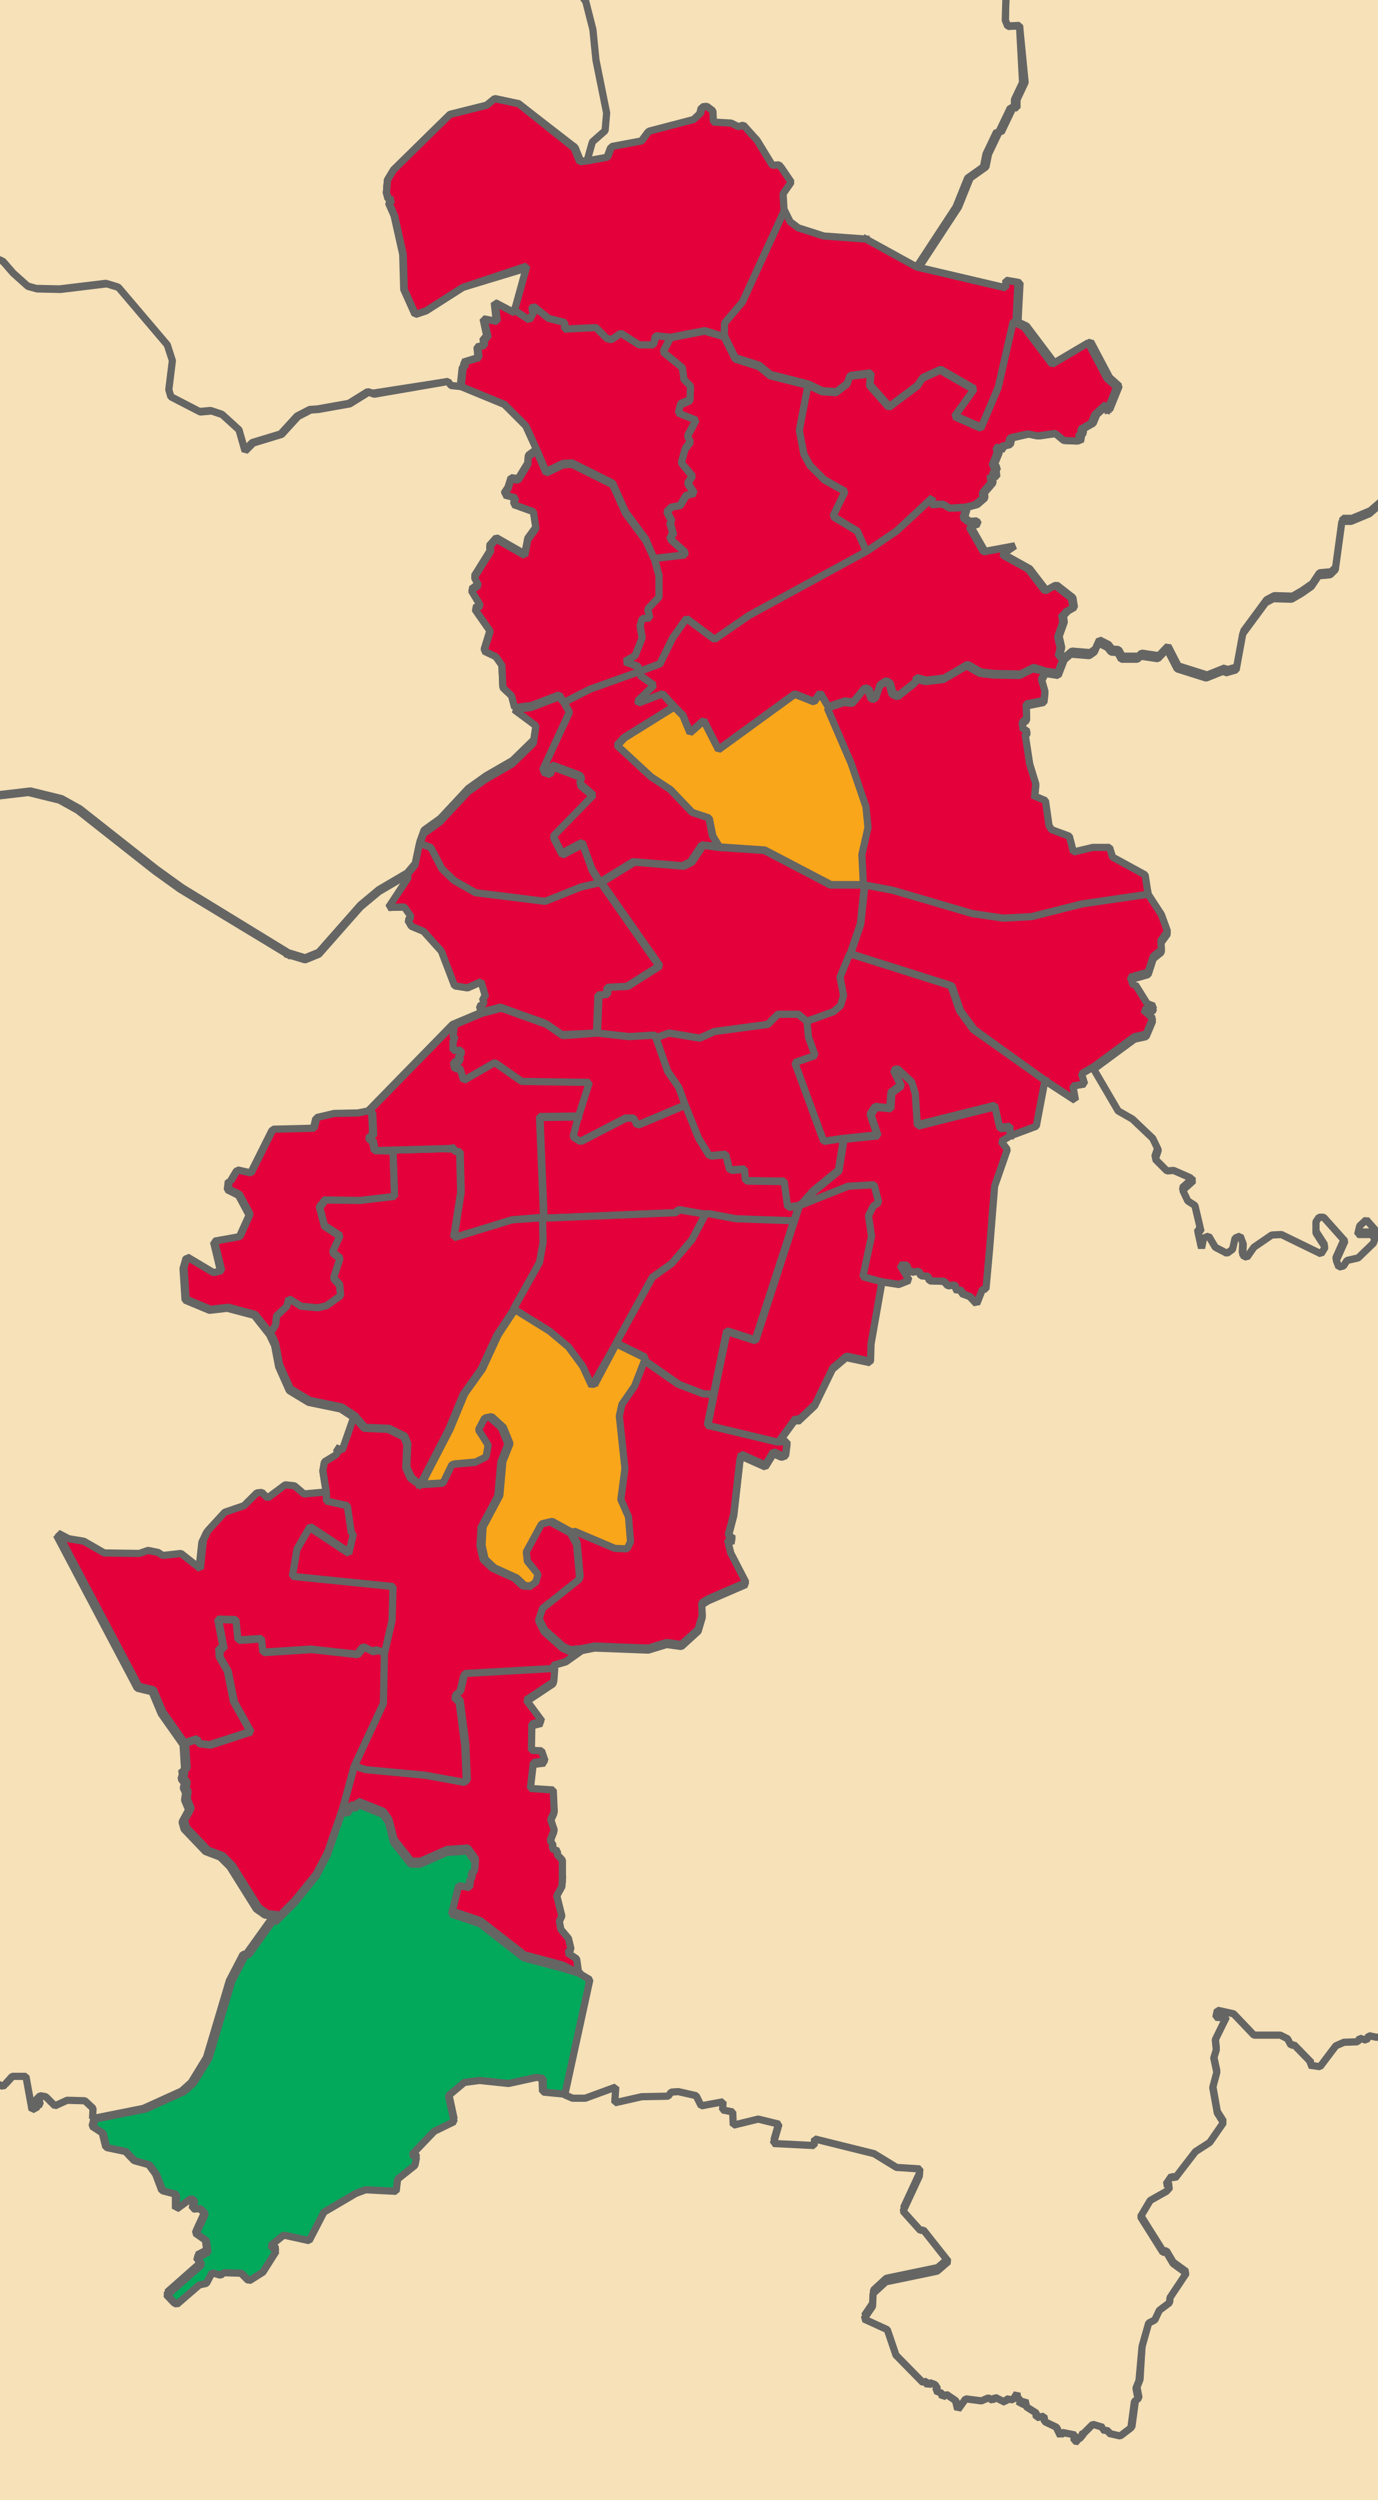 <?xml version="1.0" encoding="UTF-8" standalone="no"?>
<!-- Generator: Adobe Illustrator 24.3.0, SVG Export Plug-In . SVG Version: 6.00 Build 0)  -->

<svg
   version="1.1"
   id="Layer_1"
   x="0px"
   y="0px"
   viewBox="0 0 271 491.5"
   style="enable-background:new 0 0 271 491.5;"
   xml:space="preserve"
   sodipodi:docname="Manchester_Election_Results_Map_(2023).svg"
   inkscape:version="1.2.2 (b0a8486541, 2022-12-01)"
   xmlns:inkscape="http://www.inkscape.org/namespaces/inkscape"
   xmlns:sodipodi="http://sodipodi.sourceforge.net/DTD/sodipodi-0.dtd"
   xmlns="http://www.w3.org/2000/svg"
   xmlns:svg="http://www.w3.org/2000/svg"><defs
   id="defs826" /><sodipodi:namedview
   id="namedview824"
   pagecolor="#ffffff"
   bordercolor="#000000"
   borderopacity="0.25"
   inkscape:showpageshadow="2"
   inkscape:pageopacity="0.0"
   inkscape:pagecheckerboard="0"
   inkscape:deskcolor="#d1d1d1"
   showgrid="false"
   inkscape:zoom="2.7162108"
   inkscape:cx="19.328397"
   inkscape:cy="253.47812"
   inkscape:window-width="2560"
   inkscape:window-height="1519"
   inkscape:window-x="3840"
   inkscape:window-y="1164"
   inkscape:window-maximized="1"
   inkscape:current-layer="g821" />
<style
   type="text/css"
   id="style431">
	.st0{fill-rule:evenodd;clip-rule:evenodd;fill:#FFFFFF;}
	.st1{fill-rule:evenodd;clip-rule:evenodd;fill-opacity:0;}
	
		.st2{fill-rule:evenodd;clip-rule:evenodd;fill:#F6E1B8;stroke:#F7F7F7;stroke-width:0.737;stroke-linecap:square;stroke-linejoin:bevel;stroke-miterlimit:10;}
	.st3{fill:none;stroke:#656564;stroke-width:1.417;stroke-linecap:square;stroke-linejoin:bevel;stroke-miterlimit:10;}
	
		.st4{fill-rule:evenodd;clip-rule:evenodd;fill:#FFFFFF;stroke:#F7F7F7;stroke-width:0.737;stroke-linecap:square;stroke-linejoin:bevel;stroke-miterlimit:10;}
</style>
<g
   id="g821">
	<g
   transform="matrix(1,0,0,1,0,0)"
   id="g433">
	</g>
	<g
   transform="matrix(1,0,0,1,0,0)"
   id="g435">
	</g>
	<g
   transform="matrix(11.811,0,0,11.811,0,0)"
   id="g437">
	</g>
	<g
   transform="matrix(1,0,0,1,0,0)"
   id="g439">
	</g>
	<g
   transform="matrix(1,0,0,1,0,0)"
   id="g443">
		<path
   vector-effect="none"
   class="st0"
   d="M-0.5-0.5h271.9V492H-0.5V-0.5"
   id="path441" />
	</g>
	<g
   transform="matrix(1,0,0,1,0,0)"
   id="g445">
	</g>
	<g
   transform="matrix(11.811,0,0,11.811,0,0)"
   id="g447">
	</g>
	<g
   transform="matrix(11.811,0,0,11.811,0,0)"
   id="g449">
	</g>
	<g
   transform="matrix(11.811,0,0,11.811,0,0)"
   id="g451">
	</g>
	<g
   transform="matrix(11.811,0,0,11.811,0,0)"
   id="g453">
	</g>
	<g
   transform="matrix(11.811,0,0,11.811,0,0)"
   id="g455">
	</g>
	<g
   transform="matrix(11.811,0,0,11.811,0,0)"
   id="g459">
		<path
   vector-effect="none"
   class="st0"
   d="M0,0h22.9v41.6H0V0"
   id="path457" />
	</g>
	<g
   transform="matrix(11.811,0,0,11.811,0,0)"
   id="g461">
	</g>
	<g
   transform="matrix(11.811,0,0,11.811,0,0)"
   id="g463">
	</g>
	<g
   transform="matrix(1,0,0,1,0,0)"
   id="g467">
		<rect
   x="0"
   class="st1"
   width="271"
   height="491.5"
   id="rect465" />
	</g>
	<g
   transform="matrix(1,0,0,1,0,0)"
   id="g469">
	</g>
	<g
   transform="matrix(1,0,0,1,0,0)"
   id="g473">
		<path
   vector-effect="none"
   class="st2"
   d="M-27.1,540.5V397.4l1.6,0.9l1.2-0.7l0.4-3.4l5.1,2.7l3.5-2l1.1,0.2l1.9,2.4l1,0.1l0-1.1    l0.7-0.3l2.6,1.9l2.8,0.9l1.5,3.3l2.3,0l0.4,1.7l-1.7,2.6l2.4,2.4l1.4,0.7l1.8-2l2.7,0l1.2,6.6l1.1-0.6l-0.3-1.4l0.8-0.8l1.1,0.2    l1.8,1.8l2.4-1.1l3.5,0.1l1.6,1.5l-0.1,2l-0.4,1.5l2,1.3l0.7,2.8l3.8,0.8l1.7,1.8l2.9,0.8l1.4,1.9l1.2,3.2l2.7,0.7l0,2.9l2.9-2.1    l0.7,0.5l-0.3,1.6l1.4-0.1l1,1l-1.8,3.9l2,1.4l0.3,2.3l-2.1,1.1l0.9,1.3l-6.8,6l1.5,1.6l0.4,0.2l4.4-3.8l1.4-0.3l1.1-2.1l1.7,0.5    l0.6-0.5l3.5,0.1l1.5,1.5l2.7-1.7l2.6-4.1l-1.1-1.1l2.6-2.1l5,1.1l2.9-5.6l6.3-3.7l1.9-0.7l6,0.3l0.3-2.4l3.4-2.7l0.3-1.5    l-0.9-0.6l4.4-4.6l3.9-1.9l-1.1-5.1l3.1-2.6l3-0.4l5.7,0.6l5.5-1.2l1.3,0.2l0.1,2.7l4.2,0.4l1.6,0.7l2.5,0l6-2.2l-0.2,3.1l5.3-1.2    l5.2-0.1l0.6-0.8l1.4-0.1l3.5,0.8l1,2l4.3-0.8l-0.1,1.6l2,0.4l0.1,2.6l4.9-1.2l4.1,1l-1.1,3.8l8,0.4l0.1-1.3l11.7,2.9l4.4,2.7    l4.6,0.3l-0.1,1.4l-3.2,6.9l3.4,3.8l0.6-0.1l4.9,6.2l-2.2,1.9l-10.1,2.1l-2.5,2.3l-0.1,2.5l-1.7,2.5l4.6,2.1l1.7,5l5.3,5.4    l0.8-0.3l0.2,1.1l0.3-0.8l1.1,0.4l0.5,0.8L184,470l1.1,0.4l0.2,0.8l0.7-0.6l1.9,1.3l0.4,1.7l1.5-2.1l3.1,0.4l1.4-0.6l0.8,0.5    l0.5-0.6l2,1l0.2-0.7l1.3,0.2l0.8-1.3l0.2,1.2l0.6,0.1l-0.2,1.1l1-1l0.3,1.3l1.9,1.2l0.1,0.9l1.4-0.3l0.2,1.1l2.3,1.1l0.8,1.7    l0.3-0.7l2.5,0.5l-0.1,1.2l0.8,0.1L212,479l1,0.1l-0.2-0.7l0.5-0.2l1.8-1.8l2,0.6l-0.1,0.5l1.2,0.2l0.1,0.5l2.2,0.5l2.1-1.6    l0.7-5.2l0.7-0.5l-0.4-2.1l0.6-1.5l0.4-6.8l1.3-4.6l1.2-0.6l0.9-1.9l2-1.5l0.1-1l3.2-4.8l-2.6-1.9l-1.3-2.2l-0.7,0l-4.4-7l1.9-3.2    l3.2-1.8l0.7-0.8l-0.8-0.6l1.1-1.6l0.7,0.4l4-5.2l2.8-1.8l2.7-3.9l-1.2-1.9l-0.9-5l0.8-3l-0.6-2.8l0.5-1.6l-0.2-2l2.2-4.2l-2-0.1    l0.3-1.4l3.2,0.7l4,4.2l5.2,0l1.4,0.7l0.7,1.3l0.6-0.1l3.4,3.5l-0.4,0.5l2.1,0.3l3.1-4.1l1.6-0.7l2.7-0.1l0.4-0.7l1.3,0.4l0.5-0.9    l1.4,0.3l3.2,0l0.7,0.7l1-0.7l3.9-0.3l1-0.8l1.3,0l2.1-1.9l3.1-0.1l0.6,0.5l2.6-0.9l5,0.5l1.6,1.2l1.2,2.1l0.1,0v139.3H-27.1"
   id="path471" />
	</g>
	<g
   transform="matrix(1,0,0,1,0,0)"
   id="g477">
		<path
   vector-effect="none"
   class="st3"
   d="M-27.1,540.5V397.4l1.6,0.9l1.2-0.7l0.4-3.4l5.1,2.7l3.5-2l1.1,0.2l1.9,2.4l1,0.1l0-1.1    l0.7-0.3l2.6,1.9l2.8,0.9l1.5,3.3l2.3,0l0.4,1.7l-1.7,2.6l2.4,2.4l1.4,0.7l1.8-2l2.7,0l1.2,6.6l1.1-0.6l-0.3-1.4l0.8-0.8l1.1,0.2    l1.8,1.8l2.4-1.1l3.5,0.1l1.6,1.5l-0.1,2l-0.4,1.5l2,1.3l0.7,2.8l3.8,0.8l1.7,1.8l2.9,0.8l1.4,1.9l1.2,3.2l2.7,0.7l0,2.9l2.9-2.1    l0.7,0.5l-0.3,1.6l1.4-0.1l1,1l-1.8,3.9l2,1.4l0.3,2.3l-2.1,1.1l0.9,1.3l-6.8,6l1.5,1.6l0.4,0.2l4.4-3.8l1.4-0.3l1.1-2.1l1.7,0.5    l0.6-0.5l3.5,0.1l1.5,1.5l2.7-1.7l2.6-4.1l-1.1-1.1l2.6-2.1l5,1.1l2.9-5.6l6.3-3.7l1.9-0.7l6,0.3l0.3-2.4l3.4-2.7l0.3-1.5    l-0.9-0.6l4.4-4.6l3.9-1.9l-1.1-5.1l3.1-2.6l3-0.4l5.7,0.6l5.5-1.2l1.3,0.2l0.1,2.7l4.2,0.4l1.6,0.7l2.5,0l6-2.2l-0.2,3.1l5.3-1.2    l5.2-0.1l0.6-0.8l1.4-0.1l3.5,0.8l1,2l4.3-0.8l-0.1,1.6l2,0.4l0.1,2.6l4.9-1.2l4.1,1l-1.1,3.8l8,0.4l0.1-1.3l11.7,2.9l4.4,2.7    l4.6,0.3l-0.1,1.4l-3.2,6.9l3.4,3.8l0.6-0.1l4.9,6.2l-2.2,1.9l-10.1,2.1l-2.5,2.3l-0.1,2.5l-1.7,2.5l4.6,2.1l1.7,5l5.3,5.4    l0.8-0.3l0.2,1.1l0.3-0.8l1.1,0.4l0.5,0.8L184,470l1.1,0.4l0.2,0.8l0.7-0.6l1.9,1.3l0.4,1.7l1.5-2.1l3.1,0.4l1.4-0.6l0.8,0.5    l0.5-0.6l2,1l0.2-0.7l1.3,0.2l0.8-1.3l0.2,1.2l0.6,0.1l-0.2,1.1l1-1l0.3,1.3l1.9,1.2l0.1,0.9l1.4-0.3l0.2,1.1l2.3,1.1l0.8,1.7    l0.3-0.7l2.5,0.5l-0.1,1.2l0.8,0.1L212,479l1,0.1l-0.2-0.7l0.5-0.2l1.8-1.8l2,0.6l-0.1,0.5l1.2,0.2l0.1,0.5l2.2,0.5l2.1-1.6    l0.7-5.2l0.7-0.5l-0.4-2.1l0.6-1.5l0.4-6.8l1.3-4.6l1.2-0.6l0.9-1.9l2-1.5l0.1-1l3.2-4.8l-2.6-1.9l-1.3-2.2l-0.7,0l-4.4-7l1.9-3.2    l3.2-1.8l0.7-0.8l-0.8-0.6l1.1-1.6l0.7,0.4l4-5.2l2.8-1.8l2.7-3.9l-1.2-1.9l-0.9-5l0.8-3l-0.6-2.8l0.5-1.6l-0.2-2l2.2-4.2l-2-0.1    l0.3-1.4l3.2,0.7l4,4.2l5.2,0l1.4,0.7l0.7,1.3l0.6-0.1l3.4,3.5l-0.4,0.5l2.1,0.3l3.1-4.1l1.6-0.7l2.7-0.1l0.4-0.7l1.3,0.4l0.5-0.9    l1.4,0.3l3.2,0l0.7,0.7l1-0.7l3.9-0.3l1-0.8l1.3,0l2.1-1.9l3.1-0.1l0.6,0.5l2.6-0.9l5,0.5l1.6,1.2l1.2,2.1l0.1,0v139.3H-27.1"
   id="path475" />
	</g>
	<g
   transform="matrix(1,0,0,1,0,0)"
   id="g481">
		<path
   vector-effect="none"
   class="st2"
   d="M-27.1-49.3H99l0.1,0.8l4.6,6.2l2.9,3l1.3,1.3l-0.9,3.3l-1.4-0.2l-0.5,3.5l2.8,1.7    l-3.2,4.9l-1.6,4.4l-1.2,0.1l1.2,3.2l0.9,0.6l2.8-1l2,1l0.1,0l1.2-0.1l0.2,0.6l0.9-0.6l0,0.8l2.3,0.6l0.8,1.5l0.7,0.1l0.8,1.5    l0.8,0.4l-6.5,4.4l5.4,7.4l1.4,5.5l0.6,6l2.1,10.4l-0.3,3.5l-2.5,2.2l-1.1,3.9l-1.5,0.1l-1.1-2.7L102,20.4l-4.7-1l-1.6,1.3    l-7.2,1.8L77.4,33.4l-1.2,2L76,37.9l0.3,1.2l0.8,0.2l-0.7,0.6l1.1,2.5l1.7,7.6l0.2,6.9l2.2,4.9l2.1-0.7l7.2-4.6l12.8-4.4l-2.4,8.7    l-0.3,0.7l-3.8-2l0.4,3.7l-2.6-0.5l0.8,3.7l-0.8,0.1l0.1,1.4l-1.3,0.3l0.2,2.1l-2.9,0.9l0.3,0.6l-0.5,0.5l-0.4,3.7l-2-0.2L88.1,75    l-14.8,2.3L72.3,77l-3.7,2.3l-6.2,1.1l-1.5,0.1l-2.5,1.3l-3.2,3.5L49.6,87L48,88.6l-1.2-4.2l-3.3-3l-2.1-0.7l-2.2,0.2l-5.8-3    l-0.4-1.4l0.7-5.7l-1-3.1l-9.6-11.3l-2.3-0.7l-9.1,1.1l-4.6-0.1l-1.8-0.5l-2.9-2.6l-2-2.3l-8.6-3.7l-3.8-4.8l1.4-3.4l0.1-1.3    l-0.9-2.6l0.7-0.3l-0.1-0.8l-0.7-0.9l-1-0.2l-3.4-7l-0.5-4l0.4-5.6l-3,1.3l-0.5-0.8l-4.2-3.6l-3.5-0.7V-49.3"
   id="path479" />
	</g>
	<g
   transform="matrix(1,0,0,1,0,0)"
   id="g485">
		<path
   vector-effect="none"
   class="st3"
   d="M-27.1-49.3H99l0.1,0.8l4.6,6.2l2.9,3l1.3,1.3l-0.9,3.3l-1.4-0.2l-0.5,3.5l2.8,1.7    l-3.2,4.9l-1.6,4.4l-1.2,0.1l1.2,3.2l0.9,0.6l2.8-1l2,1l0.1,0l1.2-0.1l0.2,0.6l0.9-0.6l0,0.8l2.3,0.6l0.8,1.5l0.7,0.1l0.8,1.5    l0.8,0.4l-6.5,4.4l5.4,7.4l1.4,5.5l0.6,6l2.1,10.4l-0.3,3.5l-2.5,2.2l-1.1,3.9l-1.5,0.1l-1.1-2.7L102,20.4l-4.7-1l-1.6,1.3    l-7.2,1.8L77.4,33.4l-1.2,2L76,37.9l0.3,1.2l0.8,0.2l-0.7,0.6l1.1,2.5l1.7,7.6l0.2,6.9l2.2,4.9l2.1-0.7l7.2-4.6l12.8-4.4l-2.4,8.7    l-0.3,0.7l-3.8-2l0.4,3.7l-2.6-0.5l0.8,3.7l-0.8,0.1l0.1,1.4l-1.3,0.3l0.2,2.1l-2.9,0.9l0.3,0.6l-0.5,0.5l-0.4,3.7l-2-0.2L88.1,75    l-14.8,2.3L72.3,77l-3.7,2.3l-6.2,1.1l-1.5,0.1l-2.5,1.3l-3.2,3.5L49.6,87L48,88.6l-1.2-4.2l-3.3-3l-2.1-0.7l-2.2,0.2l-5.8-3    l-0.4-1.4l0.7-5.7l-1-3.1l-9.6-11.3l-2.3-0.7l-9.1,1.1l-4.6-0.1l-1.8-0.5l-2.9-2.6l-2-2.3l-8.6-3.7l-3.8-4.8l1.4-3.4l0.1-1.3    l-0.9-2.6l0.7-0.3l-0.1-0.8l-0.7-0.9l-1-0.2l-3.4-7l-0.5-4l0.4-5.6l-3,1.3l-0.5-0.8l-4.2-3.6l-3.5-0.7V-49.3"
   id="path483" />
	</g>
	<g
   transform="matrix(1,0,0,1,0,0)"
   id="g489">
		<path
   vector-effect="none"
   class="st2"
   d="M112.9,29.1l1.1,2.7l1.5-0.1l3.9-0.7l0.8-2.1l5.9-1.1l1.4-1.9l8.8-2.3l1.4-1.3l0.3-1.2    l0.9-0.1l1.2,0.9l0.1,2.2l3.5,0.2l1.4,0.7l1-0.3l2.7,3l3,4.9l1.3-0.1l0.5,0.6l1.9,2.8l-1.6,2.3l0.2,3.4l1.2,2.4l1.6,1.2l5,1.6    l8.4,0.2l10,5.5l17.5,4.1l0-1.5l2.4,0.4l-0.4,7.7l1.7,0.8l5.5,7.3l7.1-4.2l3.7,7l1.9,1.7l-1.9,4.7l-0.3-1.1l-2.2,2l-0.7,1.7    l-2.1,1.2l0.2,0.7l-0.7,0.7l0.5,0.5l-0.9,0.4l-2.4-0.1l-1.7-1.4l-3.5,0.5l-1.9-0.4l-3.5,0.8l-0.3,1.3l-1.2,0.3l-0.6,0.9l-0.1-0.7    l-0.5,0.1l0.2,1l-1,2.5l0.7,0.4l-0.4,0.8l-0.5-0.2l0.9,0.7l-0.6,0.7l-0.5-0.5l0.2,1.5l-1.7,2l0.1,1l-1.5,1.3l-1.9,0.5l-0.6,2    l1,0.8l1.4-0.1l0.3,0.6l-1.5,0.5l2.8,4.9l5.9-1.1l-2.2,1.5l0.4,0.4l4.7,2.6l3.3,4.3l2-1.1l3.2,2.5l0.3,1.9l-1.6,0.9l0.1,0.5    l-0.7-0.1l0.2,1.6l-1,2.8l0.5,2.2l-0.4,1.6l1.1,0.2l-1.2,3.1l-2.5-0.4l-0.8,1.5l0.7,2.4l-0.2,1.8l-3.5,0.7l0.1,2.8l-0.9,0.8    l0.2,1.5l0.6-0.1l0.2,0.8l-0.4,0.1l0.9,5.9l1.2,3.9l-0.2,2.1l-0.5,0.1l2.6,1.1l0.7,4.9l0.5,0.8l3.5,1.3l0.8,3.1l3.8-0.9l3.3,0    l0.6,1.9l6.4,3.5l0.1,0.6l0.5,3.3l2.6,4l1.2,3.3l-1.3,1.8l0.1,1.8l-1.6,1.3l-1,3.1l-3.5,1l0.6,1.7l0.4-0.2l2.3,3.7l1.3,0.5    l-0.3,0.6l-1.8,0.1l1.9,1.7l-1.3,3.1l-2.3,0.5l-8,5.9l-2.4,1.4l0.6,2l-2.3,0.4l0.5,2.8l-6-3.9l-1.7,9l-5.1,1.9l-1.8,1.1l1.2,1.6    l-2.5,7.2l-1,12.5l-0.7,7.7l-0.7,0.1l-1.1,2.8l-1.3-1.4l-1.6-0.6l0-0.6l-1.4-0.2l0.3-0.5l-0.5-0.4l-1.1,0.2l-0.8-0.9l-2.8-0.1    l-0.4-0.9l-1.3-0.1l-0.5-0.9l-1.2,0.2l-1-0.6l-0.1-0.8l-1.4,0l1.8,3l-2,0.8l-3.3-0.5l-2.2,12.5l-0.1,3.4l-4.7-1l-2.7,2.3l-3.5,7.2    l-3.3,3.1l-0.5-0.4l-3.5,4.8l1.9-0.1l-0.3,2.4l-0.8,0.3l-1.6-0.7l-1.6,2.6l-4.7-2.1l-0.3,1.1l-1.2,10.6l-1.1,4.2l1.1,0.7l-1.2,0.3    l0.6,2.5l3,5.8l-7.4,3.2l-1.3,0.8l0.1,2.5l-0.8,2.7l-3.3,3l-2.9-0.4l-3.6,1.1l-10.6-0.4l-2.5,0.5l-3.1,2.2l-2.4,0.7l0.1,1    l-0.2,2.6l-5.4,3.6l3.1,4.2l-2,0.5l-0.1,5.2l2,0.1l0.7,2l-2.3,0.3l-0.6,5.1l4.5,0.3l0.2,4.3l-0.7,1.5l0.7,2.1l-0.8,2l0.6,1    l-0.3,0.6l1.2,0.5l-0.2,0.6l1.1,1.2l0,3.4l-0.1,1.5l-1,1.8l1,4l-0.5,1l0.3,1.6l1.5,1.8l0.5,2.1l-0.7,0.7l1.8,1.2l0.4,2.8l2.2,1.3    l-4.9,22.5l-4.2-0.4l-0.1-2.7l-1.3-0.2l-5.5,1.2l-5.7-0.6l-3,0.4l-3.1,2.6l1.1,5.1l-3.9,1.9l-4.4,4.6l0.9,0.6l-0.3,1.5l-3.4,2.7    l-0.3,2.4l-6-0.3l-1.9,0.7l-6.3,3.7l-2.9,5.6l-5-1.1l-2.6,2.1l1.1,1.1l-2.6,4.1l-2.7,1.7l-1.5-1.5l-3.5-0.1l-0.6,0.5l-1.7-0.5    l-1.1,2.1l-1.4,0.3l-4.4,3.8l-0.4-0.2l-1.5-1.6l6.8-6l-0.9-1.3l2.1-1.1l-0.3-2.3l-2-1.4l1.8-3.9l-1-1l-1.4,0.1l0.3-1.6l-0.7-0.5    l-2.9,2.1l0-2.9l-2.7-0.7l-1.2-3.2l-1.4-1.9l-2.9-0.8l-1.7-1.8l-3.8-0.8l-0.7-2.8l-2-1.3l0.4-1.5l10-2l7.5-3.4l1.9-1.7l3-4.9    l4.5-15.1l2.7-5.2l0.6,0l4.8-6.7l0.9-0.8l-2-0.2l-1.7-1.2l-5.2-8.3l-1.9-1.9l-2.9-1.1l-4.2-4.4l-0.4-1.4l1.3-2.4l-0.8-1.9l0.2-1.4    l-0.5-1.1l0.4-0.6l-0.8-1.1l0.3-0.9l-0.4-0.2l0.8-0.7l-0.3-4.9l-4.3-6.1l-1.8-4.3l-2.9-0.7l-15.9-30.1l2.1,1.1l3,0.5l4,2.3    l6.9,0.1l1.7-0.6l2,0.4l0.9,0.6l3.6-0.4l3.8,3l0.6-5.6l0.9-1.9l3.3-3.6l3.8-1.3l2.5-2.5l1-0.1l1.1,1.1l3.5-2.6l1.8,0.2l1.9,1.6    l4.7-0.4l-0.7-4.4l0.3-1.7l2.3-1.4l0.5-0.8l-0.6-0.6l1.3,0.5l2.3-6.6l-2.6-1.7l-6.3-1.3l-3.8-2.3l-2.1-4.7l-0.8-4.2l-1-2.1l-3-3.8    l-5.3-1.4l-3.5,0.4l-4.8-2l-0.4-6.2l0.6-2.1l5.2,3.1l1.6-0.4l-1.4-5.8l5-0.9l2-4.4l-2.1-3.9l-2.2-1.1l0.2-1.7l0.3,0.2l1.3-2.2    l2.7,0.6l4.3-8.6l8.1-0.2l0.5-2.1l3.4-0.8l4.7-0.1l2-0.4l16.8-17.2l5.7-2.4l-0.3-1.2l0.9-0.5l-0.3-1.1l0.6-0.2l-0.9-3l-2.7,1.2    l-2.5-0.4l-2.6-6.8l-3.5-3.9l-2.4-1l-0.7-1.2l0.7-0.6l-1.4-2l-3.1,0.1l3.9-5.9l-0.3-0.5l1.6-1.9l0.9-4.3l0.8-2.2l3.2-2.3l5.5-5.9    l3.5-2.5l0.7-0.4l4.5-2.6l4.2-4.1l0.5-3.4l-4.3-3.2l-0.6-2.3l-1.7-1.6l-0.2-4.4l-1.2-1.7l-2.3-1.1l1.2-3.9l-3-4.3l1.1-0.7l-1.8-3    l1.4-1l-0.8-1.6l3.3-5.3l-0.4-0.6l1.4-1.6l5.6,3.2l0.6-3.1l1.6-2.2l-0.5-3.3l-3.9-1.4l0.4-1.3l-2.2-0.6l-0.1,0l0.8-1.2l0.6-1.9    l1.4,0.2l1.9-3.1l0.1-1.5l1.6-1.2l-2.1-4.6l-4.2-4.2l-8.5-3.5l0.4-3.7l0.5-0.5l-0.3-0.6l2.9-0.9l-0.2-2.1l1.3-0.3l-0.1-1.4    l0.8-0.1l-0.8-3.7l2.6,0.5l-0.4-3.7l3.8,2l0.3-0.7l2.4-8.7L91,56.5l-7.2,4.6l-2.1,0.7l-2.2-4.9L79.3,50l-1.7-7.6l-1.1-2.5l0.7-0.6    l-0.8-0.2L76,37.9l0.2-2.5l1.2-2l11.1-10.9l7.2-1.8l1.6-1.3l4.7,1L112.9,29.1"
   id="path487" />
	</g>
	<g
   transform="matrix(1,0,0,1,0,0)"
   id="g493">
		<path
   vector-effect="none"
   class="st3"
   d="M112.9,29.1l1.1,2.7l1.5-0.1l3.9-0.7l0.8-2.1l5.9-1.1l1.4-1.9l8.8-2.3l1.4-1.3l0.3-1.2    l0.9-0.1l1.2,0.9l0.1,2.2l3.5,0.2l1.4,0.7l1-0.3l2.7,3l3,4.9l1.3-0.1l0.5,0.6l1.9,2.8l-1.6,2.3l0.2,3.4l1.2,2.4l1.6,1.2l5,1.6    l8.4,0.2l10,5.5l17.5,4.1l0-1.5l2.4,0.4l-0.4,7.7l1.7,0.8l5.5,7.3l7.1-4.2l3.7,7l1.9,1.7l-1.9,4.7l-0.3-1.1l-2.2,2l-0.7,1.7    l-2.1,1.2l0.2,0.7l-0.7,0.7l0.5,0.5l-0.9,0.4l-2.4-0.1l-1.7-1.4l-3.5,0.5l-1.9-0.4l-3.5,0.8l-0.3,1.3l-1.2,0.3l-0.6,0.9l-0.1-0.7    l-0.5,0.1l0.2,1l-1,2.5l0.7,0.4l-0.4,0.8l-0.5-0.2l0.9,0.7l-0.6,0.7l-0.5-0.5l0.2,1.5l-1.7,2l0.1,1l-1.5,1.3l-1.9,0.5l-0.6,2    l1,0.8l1.4-0.1l0.3,0.6l-1.5,0.5l2.8,4.9l5.9-1.1l-2.2,1.5l0.4,0.4l4.7,2.6l3.3,4.3l2-1.1l3.2,2.5l0.3,1.9l-1.6,0.9l0.1,0.5    l-0.7-0.1l0.2,1.6l-1,2.8l0.5,2.2l-0.4,1.6l1.1,0.2l-1.2,3.1l-2.5-0.4l-0.8,1.5l0.7,2.4l-0.2,1.8l-3.5,0.7l0.1,2.8l-0.9,0.8    l0.2,1.5l0.6-0.1l0.2,0.8l-0.4,0.1l0.9,5.9l1.2,3.9l-0.2,2.1l-0.5,0.1l2.6,1.1l0.7,4.9l0.5,0.8l3.5,1.3l0.8,3.1l3.8-0.9l3.3,0    l0.6,1.9l6.4,3.5l0.1,0.6l0.5,3.3l2.6,4l1.2,3.3l-1.3,1.8l0.1,1.8l-1.6,1.3l-1,3.1l-3.5,1l0.6,1.7l0.4-0.2l2.3,3.7l1.3,0.5    l-0.3,0.6l-1.8,0.1l1.9,1.7l-1.3,3.1l-2.3,0.5l-8,5.9l-2.4,1.4l0.6,2l-2.3,0.4l0.5,2.8l-6-3.9l-1.7,9l-5.1,1.9l-1.8,1.1l1.2,1.6    l-2.5,7.2l-1,12.5l-0.7,7.7l-0.7,0.1l-1.1,2.8l-1.3-1.4l-1.6-0.6l0-0.6l-1.4-0.2l0.3-0.5l-0.5-0.4l-1.1,0.2l-0.8-0.9l-2.8-0.1    l-0.4-0.9l-1.3-0.1l-0.5-0.9l-1.2,0.2l-1-0.6l-0.1-0.8l-1.4,0l1.8,3l-2,0.8l-3.3-0.5l-2.2,12.5l-0.1,3.4l-4.7-1l-2.7,2.3l-3.5,7.2    l-3.3,3.1l-0.5-0.4l-3.5,4.8l1.9-0.1l-0.3,2.4l-0.8,0.3l-1.6-0.7l-1.6,2.6l-4.7-2.1l-0.3,1.1l-1.2,10.6l-1.1,4.2l1.1,0.7l-1.2,0.3    l0.6,2.5l3,5.8l-7.4,3.2l-1.3,0.8l0.1,2.5l-0.8,2.7l-3.3,3l-2.9-0.4l-3.6,1.1l-10.6-0.4l-2.5,0.5l-3.1,2.2l-2.4,0.7l0.1,1    l-0.2,2.6l-5.4,3.6l3.1,4.2l-2,0.5l-0.1,5.2l2,0.1l0.7,2l-2.3,0.3l-0.6,5.1l4.5,0.3l0.2,4.3l-0.7,1.5l0.7,2.1l-0.8,2l0.6,1    l-0.3,0.6l1.2,0.5l-0.2,0.6l1.1,1.2l0,3.4l-0.1,1.5l-1,1.8l1,4l-0.5,1l0.3,1.6l1.5,1.8l0.5,2.1l-0.7,0.7l1.8,1.2l0.4,2.8l2.2,1.3    l-4.9,22.5l-4.2-0.4l-0.1-2.7l-1.3-0.2l-5.5,1.2l-5.7-0.6l-3,0.4l-3.1,2.6l1.1,5.1l-3.9,1.9l-4.4,4.6l0.9,0.6l-0.3,1.5l-3.4,2.7    l-0.3,2.4l-6-0.3l-1.9,0.7l-6.3,3.7l-2.9,5.6l-5-1.1l-2.6,2.1l1.1,1.1l-2.6,4.1l-2.7,1.7l-1.5-1.5l-3.5-0.1l-0.6,0.5l-1.7-0.5    l-1.1,2.1l-1.4,0.3l-4.4,3.8l-0.4-0.2l-1.5-1.6l6.8-6l-0.9-1.3l2.1-1.1l-0.3-2.3l-2-1.4l1.8-3.9l-1-1l-1.4,0.1l0.3-1.6l-0.7-0.5    l-2.9,2.1l0-2.9l-2.7-0.7l-1.2-3.2l-1.4-1.9l-2.9-0.8l-1.7-1.8l-3.8-0.8l-0.7-2.8l-2-1.3l0.4-1.5l10-2l7.5-3.4l1.9-1.7l3-4.9    l4.5-15.1l2.7-5.2l0.6,0l4.8-6.7l0.9-0.8l-2-0.2l-1.7-1.2l-5.2-8.3l-1.9-1.9l-2.9-1.1l-4.2-4.4l-0.4-1.4l1.3-2.4l-0.8-1.9l0.2-1.4    l-0.5-1.1l0.4-0.6l-0.8-1.1l0.3-0.9l-0.4-0.2l0.8-0.7l-0.3-4.9l-4.3-6.1l-1.8-4.3l-2.9-0.7l-15.9-30.1l2.1,1.1l3,0.5l4,2.3    l6.9,0.1l1.7-0.6l2,0.4l0.9,0.6l3.6-0.4l3.8,3l0.6-5.6l0.9-1.9l3.3-3.6l3.8-1.3l2.5-2.5l1-0.1l1.1,1.1l3.5-2.6l1.8,0.2l1.9,1.6    l4.7-0.4l-0.7-4.4l0.3-1.7l2.3-1.4l0.5-0.8l-0.6-0.6l1.3,0.5l2.3-6.6l-2.6-1.7l-6.3-1.3l-3.8-2.3l-2.1-4.7l-0.8-4.2l-1-2.1l-3-3.8    l-5.3-1.4l-3.5,0.4l-4.8-2l-0.4-6.2l0.6-2.1l5.2,3.1l1.6-0.4l-1.4-5.8l5-0.9l2-4.4l-2.1-3.9l-2.2-1.1l0.2-1.7l0.3,0.2l1.3-2.2    l2.7,0.6l4.3-8.6l8.1-0.2l0.5-2.1l3.4-0.8l4.7-0.1l2-0.4l16.8-17.2l5.7-2.4l-0.3-1.2l0.9-0.5l-0.3-1.1l0.6-0.2l-0.9-3l-2.7,1.2    l-2.5-0.4l-2.6-6.8l-3.5-3.9l-2.4-1l-0.7-1.2l0.7-0.6l-1.4-2l-3.1,0.1l3.9-5.9l-0.3-0.5l1.6-1.9l0.9-4.3l0.8-2.2l3.2-2.3l5.5-5.9    l3.5-2.5l0.7-0.4l4.5-2.6l4.2-4.1l0.5-3.4l-4.3-3.2l-0.6-2.3l-1.7-1.6l-0.2-4.4l-1.2-1.7l-2.3-1.1l1.2-3.9l-3-4.3l1.1-0.7l-1.8-3    l1.4-1l-0.8-1.6l3.3-5.3l-0.4-0.6l1.4-1.6l5.6,3.2l0.6-3.1l1.6-2.2l-0.5-3.3l-3.9-1.4l0.4-1.3l-2.2-0.6l-0.1,0l0.8-1.2l0.6-1.9    l1.4,0.2l1.9-3.1l0.1-1.5l1.6-1.2l-2.1-4.6l-4.2-4.2l-8.5-3.5l0.4-3.7l0.5-0.5l-0.3-0.6l2.9-0.9l-0.2-2.1l1.3-0.3l-0.1-1.4    l0.8-0.1l-0.8-3.7l2.6,0.5l-0.4-3.7l3.8,2l0.3-0.7l2.4-8.7L91,56.5l-7.2,4.6l-2.1,0.7l-2.2-4.9L79.3,50l-1.7-7.6l-1.1-2.5l0.7-0.6    l-0.8-0.2L76,37.9l0.2-2.5l1.2-2l11.1-10.9l7.2-1.8l1.6-1.3l4.7,1L112.9,29.1"
   id="path491" />
	</g>
	<g
   transform="matrix(1,0,0,1,0,0)"
   id="g497">
		<path
   vector-effect="none"
   class="st2"
   d="M298.1-49.3V70.4l-0.7,0l0.4,2.3l-0.9,1.5l0.3,1.5l-2.5,1l0.6,1.5l-0.3,2.3l-2.7,2.3    l-1.2,1.9l-1-0.3l-0.8,1.6l0.2,1.7l-0.6,1.6l-3,1.5l-1.2,2.8l-9.4,2.8l-2.8,1.4l-3,2.6l-3.6,1.5l-1.8,0l-1.3,9.5l-1,1l-2.3,0.2    l-1.4,2.1l-2,1.4l-1.9,1.1l-3.6-0.1l-1.5,0.8l-4.5,6.1l-1.3,7.1l-2.1,0.6l-0.3-0.4l-3.5,1.4l-5.7-1.8l-2-3.9l-1.8,1.9l-3.4-0.5    l-0.6,0.6l-3.2,0l-0.7-1.3l-1.3-0.1l-0.7-0.9l-1.8-0.9l-0.8,1.8l-1,0.7l-3.6-0.3l-1.3,1.1l-1.1-0.2l0.4-1.6l-0.5-2.2l1-2.8    l-0.2-1.6l0.7,0.1l-0.1-0.5l1.6-0.9l-0.3-1.9l-3.2-2.5l-2,1.1l-3.3-4.3l-4.7-2.6l-0.4-0.4l2.2-1.5l-5.9,1.1l-2.8-4.9l1.5-0.5    l-0.3-0.6l-1.4,0.1l-1-0.8l0.6-2l1.9-0.5l1.5-1.3l-0.1-1l1.7-2l-0.2-1.5l0.5,0.5l0.6-0.7l-0.9-0.7l0.5,0.2l0.4-0.8l-0.7-0.4l1-2.5    l-0.2-1l0.5-0.1l0.1,0.7l0.6-0.9l1.2-0.3l0.3-1.3l3.5-0.8l1.9,0.4l3.5-0.5l1.7,1.4l2.4,0.1l0.9-0.4l-0.5-0.5l0.7-0.7l-0.2-0.7    l2.1-1.2l0.7-1.7l2.2-2l0.3,1.1l1.9-4.7l-1.9-1.7l-3.7-7l-7.1,4.2l-5.5-7.3l-1.7-0.8l0.4-7.7l-2.4-0.4l0,1.5l-17.5-4.1l7.8-11.9    l2.3-5.7l3.1-2.2l0.5-2.5l2.1-4.4l0.4,0.1l2.3-4.8l0.8,0l0-1.6l1.6-3.4L200.5,5l-2.3,0.1L197.7,4l0.2-6.9l0.3-6.6l0.9,0l0.9-1    l2.1-0.2l0.7-2.9l2.8-2.3l2.9-4.3l5.2-2.7l2.2,0.6l0.7-1.2l2.6-1.1l5.4-3.7l-1.2-15.1l-0.9-1.1l-0.1-2l0.7-1.2l-0.1-1.5H298.1"
   id="path495" />
	</g>
	<g
   transform="matrix(1,0,0,1,0,0)"
   id="g501">
		<path
   vector-effect="none"
   class="st3"
   d="M298.1-49.3V70.4l-0.7,0l0.4,2.3l-0.9,1.5l0.3,1.5l-2.5,1l0.6,1.5l-0.3,2.3l-2.7,2.3    l-1.2,1.9l-1-0.3l-0.8,1.6l0.2,1.7l-0.6,1.6l-3,1.5l-1.2,2.8l-9.4,2.8l-2.8,1.4l-3,2.6l-3.6,1.5l-1.8,0l-1.3,9.5l-1,1l-2.3,0.2    l-1.4,2.1l-2,1.4l-1.9,1.1l-3.6-0.1l-1.5,0.8l-4.5,6.1l-1.3,7.1l-2.1,0.6l-0.3-0.4l-3.5,1.4l-5.7-1.8l-2-3.9l-1.8,1.9l-3.4-0.5    l-0.6,0.6l-3.2,0l-0.7-1.3l-1.3-0.1l-0.7-0.9l-1.8-0.9l-0.8,1.8l-1,0.7l-3.6-0.3l-1.3,1.1l-1.1-0.2l0.4-1.6l-0.5-2.2l1-2.8    l-0.2-1.6l0.7,0.1l-0.1-0.5l1.6-0.9l-0.3-1.9l-3.2-2.5l-2,1.1l-3.3-4.3l-4.7-2.6l-0.4-0.4l2.2-1.5l-5.9,1.1l-2.8-4.9l1.5-0.5    l-0.3-0.6l-1.4,0.1l-1-0.8l0.6-2l1.9-0.5l1.5-1.3l-0.1-1l1.7-2l-0.2-1.5l0.5,0.5l0.6-0.7l-0.9-0.7l0.5,0.2l0.4-0.8l-0.7-0.4l1-2.5    l-0.2-1l0.5-0.1l0.1,0.7l0.6-0.9l1.2-0.3l0.3-1.3l3.5-0.8l1.9,0.4l3.5-0.5l1.7,1.4l2.4,0.1l0.9-0.4l-0.5-0.5l0.7-0.7l-0.2-0.7    l2.1-1.2l0.7-1.7l2.2-2l0.3,1.1l1.9-4.7l-1.9-1.7l-3.7-7l-7.1,4.2l-5.5-7.3l-1.7-0.8l0.4-7.7l-2.4-0.4l0,1.5l-17.5-4.1l7.8-11.9    l2.3-5.7l3.1-2.2l0.5-2.5l2.1-4.4l0.4,0.1l2.3-4.8l0.8,0l0-1.6l1.6-3.4L200.5,5l-2.3,0.1L197.7,4l0.2-6.9l0.3-6.6l0.9,0l0.9-1    l2.1-0.2l0.7-2.9l2.8-2.3l2.9-4.3l5.2-2.7l2.2,0.6l0.7-1.2l2.6-1.1l5.4-3.7l-1.2-15.1l-0.9-1.1l-0.1-2l0.7-1.2l-0.1-1.5H298.1"
   id="path499" />
	</g>
	<g
   transform="matrix(1,0,0,1,0,0)"
   id="g505">
		<path
   vector-effect="none"
   class="st2"
   d="M223-49.3l0.1,1.5l-0.7,1.2l0.1,2l0.9,1.1l1.2,15.1l-5.4,3.7l-2.6,1.1l-0.7,1.2    l-2.2-0.6l-5.2,2.7l-2.9,4.3l-2.8,2.3l-0.7,2.9l-2.1,0.2l-0.9,1l-0.9,0l-0.3,6.6L197.7,4l0.5,1.2l2.3-0.1l0.6,11.1l-1.6,3.4l0,1.6    l-0.8,0l-2.3,4.8l-0.4-0.1l-2.1,4.4l-0.5,2.5l-3.1,2.2l-2.3,5.7l-7.8,11.9l-10-5.5l-8.4-0.2l-5-1.6l-1.6-1.2l-1.2-2.4l-0.2-3.4    l1.6-2.3l-1.9-2.8l-0.5-0.6l-1.3,0.1l-3-4.9l-2.7-3l-1,0.3l-1.4-0.7l-3.5-0.2l-0.1-2.2l-1.2-0.9l-0.9,0.1l-0.3,1.2l-1.4,1.3    l-8.8,2.3l-1.4,1.9l-5.9,1.1l-0.8,2.1l-3.9,0.7l1.1-3.9l2.5-2.2l0.3-3.5l-2.1-10.4l-0.6-6l-1.4-5.5l-5.4-7.4l6.5-4.4l-0.8-0.4    l-0.8-1.5l-0.7-0.1l-0.8-1.5l-2.3-0.6l0-0.8l-0.9,0.6l-0.2-0.6l-1.2,0.1l-0.1,0l-2-1l-2.8,1l-0.9-0.6l-1.2-3.2l1.2-0.1l1.6-4.4    l3.2-4.9l-2.8-1.7l0.5-3.5l1.4,0.2l0.9-3.3l-1.3-1.3l-2.9-3l-4.6-6.2L99-49.3H223"
   id="path503" />
	</g>
	<g
   transform="matrix(1,0,0,1,0,0)"
   id="g509">
		<path
   vector-effect="none"
   class="st3"
   d="M223-49.3l0.1,1.5l-0.7,1.2l0.1,2l0.9,1.1l1.2,15.1l-5.4,3.7l-2.6,1.1l-0.7,1.2    l-2.2-0.6l-5.2,2.7l-2.9,4.3l-2.8,2.3l-0.7,2.9l-2.1,0.2l-0.9,1l-0.9,0l-0.3,6.6L197.7,4l0.5,1.2l2.3-0.1l0.6,11.1l-1.6,3.4l0,1.6    l-0.8,0l-2.3,4.8l-0.4-0.1l-2.1,4.4l-0.5,2.5l-3.1,2.2l-2.3,5.7l-7.8,11.9l-10-5.5l-8.4-0.2l-5-1.6l-1.6-1.2l-1.2-2.4l-0.2-3.4    l1.6-2.3l-1.9-2.8l-0.5-0.6l-1.3,0.1l-3-4.9l-2.7-3l-1,0.3l-1.4-0.7l-3.5-0.2l-0.1-2.2l-1.2-0.9l-0.9,0.1l-0.3,1.2l-1.4,1.3    l-8.8,2.3l-1.4,1.9l-5.9,1.1l-0.8,2.1l-3.9,0.7l1.1-3.9l2.5-2.2l0.3-3.5l-2.1-10.4l-0.6-6l-1.4-5.5l-5.4-7.4l6.5-4.4l-0.8-0.4    l-0.8-1.5l-0.7-0.1l-0.8-1.5l-2.3-0.6l0-0.8l-0.9,0.6l-0.2-0.6l-1.2,0.1l-0.1,0l-2-1l-2.8,1l-0.9-0.6l-1.2-3.2l1.2-0.1l1.6-4.4    l3.2-4.9l-2.8-1.7l0.5-3.5l1.4,0.2l0.9-3.3l-1.3-1.3l-2.9-3l-4.6-6.2L99-49.3H223"
   id="path507" />
	</g>
	<g
   transform="matrix(1,0,0,1,0,0)"
   id="g513">
		<path
   vector-effect="none"
   class="st2"
   d="M-27.1,38.3l2.1,0.1l0.8-0.8l-1.1-1.4l0.3-1.1l3.4-0.4l5.1,2.2l4.7,6l3.8,4.8l8.6,3.7    l2,2.3l2.9,2.6l1.8,0.5l4.6,0.1l9.1-1.1l2.3,0.7l9.6,11.3l1,3.1l-0.7,5.7l0.4,1.4l5.8,3l2.2-0.2l2.1,0.7l3.3,3l1.2,4.2l1.6-1.6    l5.6-1.7l3.2-3.5l2.5-1.3l1.5-0.1l6.2-1.1l3.7-2.3l1.1,0.4L88.1,75l0.6,0.8l2,0.2l8.5,3.5l4.2,4.2l2.1,4.6l-1.6,1.2l-0.1,1.5    l-1.9,3.1l-1.4-0.2l-0.6,1.9l-0.8,1.2l0.1,0l2.2,0.6l-0.4,1.3l3.9,1.4l0.5,3.3l-1.6,2.2l-0.6,3.1l-5.6-3.2l-1.4,1.6l0.4,0.6    l-3.3,5.3l0.8,1.6l-1.4,1l1.8,3l-1.1,0.7l3,4.3l-1.2,3.9l2.3,1.1l1.2,1.7l0.2,4.4l1.7,1.6l0.6,2.3l4.3,3.2l-0.5,3.4l-4.2,4.1    l-4.5,2.6l-0.7,0.4l-3.5,2.5l-5.5,5.9l-3.2,2.3l-0.8,2.2l-0.9,4.3l-1.6,1.9l-5.6,3.3l-3.6,3l-8.2,9.3l-2.7,1.1l-3.3-1l-20.9-12.8    l-5-3.6l-15.1-11.9l-3.6-2l-6.1-1.5l-6.9,0.8l-26.3,10.2V38.3"
   id="path511" />
	</g>
	<g
   transform="matrix(1,0,0,1,0,0)"
   id="g517">
		<path
   vector-effect="none"
   class="st3"
   d="M-27.1,38.3l2.1,0.1l0.8-0.8l-1.1-1.4l0.3-1.1l3.4-0.4l5.1,2.2l4.7,6l3.8,4.8l8.6,3.7    l2,2.3l2.9,2.6l1.8,0.5l4.6,0.1l9.1-1.1l2.3,0.7l9.6,11.3l1,3.1l-0.7,5.7l0.4,1.4l5.8,3l2.2-0.2l2.1,0.7l3.3,3l1.2,4.2l1.6-1.6    l5.6-1.7l3.2-3.5l2.5-1.3l1.5-0.1l6.2-1.1l3.7-2.3l1.1,0.4L88.1,75l0.6,0.8l2,0.2l8.5,3.5l4.2,4.2l2.1,4.6l-1.6,1.2l-0.1,1.5    l-1.9,3.1l-1.4-0.2l-0.6,1.9l-0.8,1.2l0.1,0l2.2,0.6l-0.4,1.3l3.9,1.4l0.5,3.3l-1.6,2.2l-0.6,3.1l-5.6-3.2l-1.4,1.6l0.4,0.6    l-3.3,5.3l0.8,1.6l-1.4,1l1.8,3l-1.1,0.7l3,4.3l-1.2,3.9l2.3,1.1l1.2,1.7l0.2,4.4l1.7,1.6l0.6,2.3l4.3,3.2l-0.5,3.4l-4.2,4.1    l-4.5,2.6l-0.7,0.4l-3.5,2.5l-5.5,5.9l-3.2,2.3l-0.8,2.2l-0.9,4.3l-1.6,1.9l-5.6,3.3l-3.6,3l-8.2,9.3l-2.7,1.1l-3.3-1l-20.9-12.8    l-5-3.6l-15.1-11.9l-3.6-2l-6.1-1.5l-6.9,0.8l-26.3,10.2V38.3"
   id="path515" />
	</g>
	<g
   transform="matrix(1,0,0,1,0,0)"
   id="g521">
		<path
   vector-effect="none"
   class="st2"
   d="M215,209.7l4.8,8.2l2.8,1.6l4,3.8l1.1,2.3l-0.6,1.8l2.3,2.3l1.3-0.1l3.2,1.4l0.7,0.6    l-2.1,1.9l1,2.1l1.4,0.9l1.2,5.1l-0.6,0.1l0.7,3.2l0.4-2l1-0.4l1.3,2.2l2.3,1.2l1.1-0.8l0.5-2.2l1-0.4l0.6,1.6l-0.1,2.2l0.8,0.4    l1.4-2l3.5-2.4l1.9-0.1l7.8,3.8l0.8-1.3l-1.8-2.8l0-2.2l0.6-0.9l0.9,0l4.2,4.7l-1.7,3.8l0.5,1.3l0.9-0.2l0.7-1.1l2.2-0.5l3-2.9    l0.3-0.9l-0.7-0.8l-2.7,0l0.4-1.7l1.3-1.2l6,6.8l0.4,2.3l4.2,5.6l6.1,2.6l0.9-0.2l1.6-1.8l3.9,0.4l1-0.4l-1.6-5.4l0.4-1.7l1.5-0.3    l3.3,1.2l1.5-2.3l0.2,0v154.7l-0.1,0l-1.2-2.1l-1.6-1.2l-5-0.5l-2.6,0.9l-0.6-0.5l-3.1,0.1l-2.1,1.9l-1.3,0l-1,0.8l-3.9,0.3    l-1,0.7l-0.7-0.7l-3.2,0l-1.4-0.3l-0.5,0.9l-1.3-0.4l-0.4,0.7l-2.7,0.1l-1.6,0.7l-3.1,4.1l-2.1-0.3l0.4-0.5l-3.4-3.5l-0.6,0.1    l-0.7-1.3l-1.4-0.7l-5.2,0l-4-4.2l-3.2-0.7l-0.3,1.4l2,0.1L239,401l0.2,2l-0.5,1.6l0.6,2.8l-0.8,3l0.9,5l1.2,1.9l-2.7,3.9    l-2.8,1.8l-4,5.2l-0.7-0.4l-1.1,1.6l0.8,0.6l-0.7,0.8l-3.2,1.8l-1.9,3.2l4.4,7l0.7,0l1.3,2.2l2.6,1.9l-3.2,4.8l-0.1,1l-2,1.5    l-0.9,1.9l-1.2,0.6l-1.3,4.6L224,468l-0.6,1.5l0.4,2.1l-0.7,0.5l-0.7,5.2l-2.1,1.6l-2.2-0.5l-0.1-0.5l-1.2-0.2l0.1-0.5l-2-0.6    l-1.8,1.8l-0.5,0.2l0.2,0.7l-1-0.1l0.3,0.8l-0.8-0.1l0.1-1.2l-2.5-0.5l-0.3,0.7l-0.8-1.7l-2.3-1.1l-0.2-1.1l-1.4,0.3l-0.1-0.9    l-1.9-1.2l-0.3-1.3l-1,1l0.2-1.1l-0.6-0.1l-0.2-1.2l-0.8,1.3l-1.3-0.2l-0.2,0.7l-2-1l-0.5,0.6l-0.8-0.5l-1.4,0.6l-3.1-0.4    l-1.5,2.1l-0.4-1.7l-1.9-1.3l-0.7,0.6l-0.2-0.8L184,470l0.4-0.4l-0.5-0.8l-1.1-0.4l-0.3,0.8l-0.2-1.1l-0.8,0.3l-5.3-5.4l-1.7-5    l-4.6-2.1l1.7-2.5l0.1-2.5l2.5-2.3l10.1-2.1l2.2-1.9l-4.9-6.2l-0.6,0.1l-3.4-3.8l3.2-6.9l0.1-1.4l-4.6-0.3l-4.4-2.7l-11.7-2.9    l-0.1,1.3l-8-0.4l1.1-3.8l-4.1-1l-4.9,1.2l-0.1-2.6l-2-0.4l0.1-1.6l-4.3,0.8l-1-2l-3.5-0.8l-1.4,0.1l-0.6,0.8l-5.2,0.1l-5.3,1.2    l0.2-3.1l-6,2.2l-2.5,0l-1.6-0.7l4.9-22.5l-2.2-1.3l-0.4-2.8l-1.8-1.2l0.7-0.7l-0.5-2.1l-1.5-1.8l-0.3-1.6l0.5-1l-1-4l1-1.8    l0.1-1.5l0-3.4l-1.1-1.2l0.2-0.6l-1.2-0.5l0.3-0.6l-0.6-1l0.8-2l-0.7-2.1l0.7-1.5l-0.2-4.3l-4.5-0.3l0.6-5.1l2.3-0.3l-0.7-2    l-2-0.1l0.1-5.2l2-0.5l-3.1-4.2l5.4-3.6l0.2-2.6l-0.1-1l2.4-0.7l3.1-2.2l2.5-0.5l10.6,0.4l3.6-1.1l2.9,0.4l3.3-3l0.8-2.7l-0.1-2.5    l1.3-0.8l7.4-3.2l-3-5.8l-0.6-2.5l1.2-0.3l-1.1-0.7l1.1-4.2l1.2-10.6l0.3-1.1l4.7,2.1l1.6-2.6l1.6,0.7l0.8-0.3l0.3-2.4l-1.9,0.1    l3.5-4.8l0.5,0.4l3.3-3.1l3.5-7.2l2.7-2.3l4.7,1l0.1-3.4l2.2-12.5l3.3,0.5l2-0.8l-1.8-3l1.4,0l0.1,0.8l1,0.6l1.2-0.2l0.5,0.9    l1.3,0.1l0.4,0.9l2.8,0.1l0.8,0.9l1.1-0.2l0.5,0.4l-0.3,0.5l1.4,0.2l0,0.6l1.6,0.6l1.3,1.4l1.1-2.8l0.7-0.1l0.7-7.7l1-12.5    l2.5-7.2l-1.2-1.6l1.8-1.1l5.1-1.9l1.7-9l6,3.9l-0.5-2.8l2.3-0.4l-0.6-2L215,209.7"
   id="path519" />
	</g>
	<g
   transform="matrix(1,0,0,1,0,0)"
   id="g525">
		<path
   vector-effect="none"
   class="st3"
   d="M215,209.7l4.8,8.2l2.8,1.6l4,3.8l1.1,2.3l-0.6,1.8l2.3,2.3l1.3-0.1l3.2,1.4l0.7,0.6    l-2.1,1.9l1,2.1l1.4,0.9l1.2,5.1l-0.6,0.1l0.7,3.2l0.4-2l1-0.4l1.3,2.2l2.3,1.2l1.1-0.8l0.5-2.2l1-0.4l0.6,1.6l-0.1,2.2l0.8,0.4    l1.4-2l3.5-2.4l1.9-0.1l7.8,3.8l0.8-1.3l-1.8-2.8l0-2.2l0.6-0.9l0.9,0l4.2,4.7l-1.7,3.8l0.5,1.3l0.9-0.2l0.7-1.1l2.2-0.5l3-2.9    l0.3-0.9l-0.7-0.8l-2.7,0l0.4-1.7l1.3-1.2l6,6.8l0.4,2.3l4.2,5.6l6.1,2.6l0.9-0.2l1.6-1.8l3.9,0.4l1-0.4l-1.6-5.4l0.4-1.7l1.5-0.3    l3.3,1.2l1.5-2.3l0.2,0v154.7l-0.1,0l-1.2-2.1l-1.6-1.2l-5-0.5l-2.6,0.9l-0.6-0.5l-3.1,0.1l-2.1,1.9l-1.3,0l-1,0.8l-3.9,0.3    l-1,0.7l-0.7-0.7l-3.2,0l-1.4-0.3l-0.5,0.9l-1.3-0.4l-0.4,0.7l-2.7,0.1l-1.6,0.7l-3.1,4.1l-2.1-0.3l0.4-0.5l-3.4-3.5l-0.6,0.1    l-0.7-1.3l-1.4-0.7l-5.2,0l-4-4.2l-3.2-0.7l-0.3,1.4l2,0.1L239,401l0.2,2l-0.5,1.6l0.6,2.8l-0.8,3l0.9,5l1.2,1.9l-2.7,3.9    l-2.8,1.8l-4,5.2l-0.7-0.4l-1.1,1.6l0.8,0.6l-0.7,0.8l-3.2,1.8l-1.9,3.2l4.4,7l0.7,0l1.3,2.2l2.6,1.9l-3.2,4.8l-0.1,1l-2,1.5    l-0.9,1.9l-1.2,0.6l-1.3,4.6L224,468l-0.6,1.5l0.4,2.1l-0.7,0.5l-0.7,5.2l-2.1,1.6l-2.2-0.5l-0.1-0.5l-1.2-0.2l0.1-0.5l-2-0.6    l-1.8,1.8l-0.5,0.2l0.2,0.7l-1-0.1l0.3,0.8l-0.8-0.1l0.1-1.2l-2.5-0.5l-0.3,0.7l-0.8-1.7l-2.3-1.1l-0.2-1.1l-1.4,0.3l-0.1-0.9    l-1.9-1.2l-0.3-1.3l-1,1l0.2-1.1l-0.6-0.1l-0.2-1.2l-0.8,1.3l-1.3-0.2l-0.2,0.7l-2-1l-0.5,0.6l-0.8-0.5l-1.4,0.6l-3.1-0.4    l-1.5,2.1l-0.4-1.7l-1.9-1.3l-0.7,0.6l-0.2-0.8L184,470l0.4-0.4l-0.5-0.8l-1.1-0.4l-0.3,0.8l-0.2-1.1l-0.8,0.3l-5.3-5.4l-1.7-5    l-4.6-2.1l1.7-2.5l0.1-2.5l2.5-2.3l10.1-2.1l2.2-1.9l-4.9-6.2l-0.6,0.1l-3.4-3.8l3.2-6.9l0.1-1.4l-4.6-0.3l-4.4-2.7l-11.7-2.9    l-0.1,1.3l-8-0.4l1.1-3.8l-4.1-1l-4.9,1.2l-0.1-2.6l-2-0.4l0.1-1.6l-4.3,0.8l-1-2l-3.5-0.8l-1.4,0.1l-0.6,0.8l-5.2,0.1l-5.3,1.2    l0.2-3.1l-6,2.2l-2.5,0l-1.6-0.7l4.9-22.5l-2.2-1.3l-0.4-2.8l-1.8-1.2l0.7-0.7l-0.5-2.1l-1.5-1.8l-0.3-1.6l0.5-1l-1-4l1-1.8    l0.1-1.5l0-3.4l-1.1-1.2l0.2-0.6l-1.2-0.5l0.3-0.6l-0.6-1l0.8-2l-0.7-2.1l0.7-1.5l-0.2-4.3l-4.5-0.3l0.6-5.1l2.3-0.3l-0.7-2    l-2-0.1l0.1-5.2l2-0.5l-3.1-4.2l5.4-3.6l0.2-2.6l-0.1-1l2.4-0.7l3.1-2.2l2.5-0.5l10.6,0.4l3.6-1.1l2.9,0.4l3.3-3l0.8-2.7l-0.1-2.5    l1.3-0.8l7.4-3.2l-3-5.8l-0.6-2.5l1.2-0.3l-1.1-0.7l1.1-4.2l1.2-10.6l0.3-1.1l4.7,2.1l1.6-2.6l1.6,0.7l0.8-0.3l0.3-2.4l-1.9,0.1    l3.5-4.8l0.5,0.4l3.3-3.1l3.5-7.2l2.7-2.3l4.7,1l0.1-3.4l2.2-12.5l3.3,0.5l2-0.8l-1.8-3l1.4,0l0.1,0.8l1,0.6l1.2-0.2l0.5,0.9    l1.3,0.1l0.4,0.9l2.8,0.1l0.8,0.9l1.1-0.2l0.5,0.4l-0.3,0.5l1.4,0.2l0,0.6l1.6,0.6l1.3,1.4l1.1-2.8l0.7-0.1l0.7-7.7l1-12.5    l2.5-7.2l-1.2-1.6l1.8-1.1l5.1-1.9l1.7-9l6,3.9l-0.5-2.8l2.3-0.4l-0.6-2L215,209.7"
   id="path523" />
	</g>
	<g
   transform="matrix(1,0,0,1,0,0)"
   id="g529">
		<path
   vector-effect="none"
   class="st2"
   d="M298.1,246.6l-0.2,0l-1.5,2.3l-3.3-1.2l-1.5,0.3l-0.4,1.7l1.6,5.4l-1,0.4l-3.9-0.4    l-1.6,1.8l-0.9,0.2l-6.1-2.6l-4.2-5.6l-0.4-2.3l-6-6.8l-1.3,1.2l-0.4,1.7l2.7,0l0.7,0.8l-0.3,0.9l-3,2.9l-2.2,0.5l-0.7,1.1    l-0.9,0.2l-0.5-1.3l1.7-3.8l-4.2-4.7l-0.9,0l-0.6,0.9l0,2.2l1.8,2.8l-0.8,1.3l-7.8-3.8l-1.9,0.1l-3.5,2.4l-1.4,2l-0.8-0.4l0.1-2.2    l-0.6-1.6l-1,0.4l-0.5,2.2l-1.1,0.8l-2.3-1.2l-1.3-2.2l-1,0.4l-0.4,2l-0.7-3.2l0.6-0.1l-1.2-5.1l-1.4-0.9l-1-2.1l2.1-1.9l-0.7-0.6    l-3.2-1.4l-1.3,0.1l-2.3-2.3l0.6-1.8l-1.1-2.3l-4-3.8l-2.8-1.6l-4.8-8.2l8-5.9l2.3-0.5l1.3-3.1l-1.9-1.7l1.8-0.1l0.3-0.6l-1.3-0.5    l-2.3-3.7l-0.4,0.2l-0.6-1.7l3.5-1l1-3.1l1.6-1.3l-0.1-1.8l1.3-1.8l-1.2-3.3l-2.6-4l-0.5-3.3l-0.1-0.6l-6.4-3.5l-0.6-1.9l-3.3,0    l-3.8,0.9l-0.8-3.1l-3.5-1.3l-0.5-0.8l-0.7-4.9l-2.6-1.1l0.5-0.1l0.2-2.1l-1.2-3.9l-0.9-5.9l0.4-0.1l-0.2-0.8l-0.6,0.1l-0.2-1.5    l0.9-0.8l-0.1-2.8l3.5-0.7l0.2-1.8l-0.7-2.4l0.8-1.5l2.5,0.4l1.2-3.1l1.3-1.1l3.6,0.3l1-0.7l0.8-1.8l1.8,0.9l0.7,0.9l1.3,0.1    l0.7,1.3l3.2,0l0.6-0.6l3.4,0.5l1.8-1.9l2,3.9l5.7,1.8l3.5-1.4l0.3,0.4l2.1-0.6l1.3-7.1l4.5-6.1l1.5-0.8l3.6,0.1l1.9-1.1l2-1.4    l1.4-2.1l2.3-0.2l1-1l1.3-9.5l1.8,0l3.6-1.5l3-2.6l2.8-1.4l9.4-2.8l1.2-2.8l3-1.5l0.6-1.6l-0.2-1.7l0.8-1.6l1,0.3l1.2-1.9l2.7-2.3    l0.3-2.3l-0.6-1.5l2.5-1l-0.3-1.5l0.9-1.5l-0.4-2.3l0.7,0V246.6"
   id="path527" />
	</g>
	<g
   transform="matrix(1,0,0,1,0,0)"
   id="g533">
		<path
   vector-effect="none"
   class="st3"
   d="M298.1,246.6l-0.2,0l-1.5,2.3l-3.3-1.2l-1.5,0.3l-0.4,1.7l1.6,5.4l-1,0.4l-3.9-0.4    l-1.6,1.8l-0.9,0.2l-6.1-2.6l-4.2-5.6l-0.4-2.3l-6-6.8l-1.3,1.2l-0.4,1.7l2.7,0l0.7,0.8l-0.3,0.9l-3,2.9l-2.2,0.5l-0.7,1.1    l-0.9,0.2l-0.5-1.3l1.7-3.8l-4.2-4.7l-0.9,0l-0.6,0.9l0,2.2l1.8,2.8l-0.8,1.3l-7.8-3.8l-1.9,0.1l-3.5,2.4l-1.4,2l-0.8-0.4l0.1-2.2    l-0.6-1.6l-1,0.4l-0.5,2.2l-1.1,0.8l-2.3-1.2l-1.3-2.2l-1,0.4l-0.4,2l-0.7-3.2l0.6-0.1l-1.2-5.1l-1.4-0.9l-1-2.1l2.1-1.9l-0.7-0.6    l-3.2-1.4l-1.3,0.1l-2.3-2.3l0.6-1.8l-1.1-2.3l-4-3.8l-2.8-1.6l-4.8-8.2l8-5.9l2.3-0.5l1.3-3.1l-1.9-1.7l1.8-0.1l0.3-0.6l-1.3-0.5    l-2.3-3.7l-0.4,0.2l-0.6-1.7l3.5-1l1-3.1l1.6-1.3l-0.1-1.8l1.3-1.8l-1.2-3.3l-2.6-4l-0.5-3.3l-0.1-0.6l-6.4-3.5l-0.6-1.9l-3.3,0    l-3.8,0.9l-0.8-3.1l-3.5-1.3l-0.5-0.8l-0.7-4.9l-2.6-1.1l0.5-0.1l0.2-2.1l-1.2-3.9l-0.9-5.9l0.4-0.1l-0.2-0.8l-0.6,0.1l-0.2-1.5    l0.9-0.8l-0.1-2.8l3.5-0.7l0.2-1.8l-0.7-2.4l0.8-1.5l2.5,0.4l1.2-3.1l1.3-1.1l3.6,0.3l1-0.7l0.8-1.8l1.8,0.9l0.7,0.9l1.3,0.1    l0.7,1.3l3.2,0l0.6-0.6l3.4,0.5l1.8-1.9l2,3.9l5.7,1.8l3.5-1.4l0.3,0.4l2.1-0.6l1.3-7.1l4.5-6.1l1.5-0.8l3.6,0.1l1.9-1.1l2-1.4    l1.4-2.1l2.3-0.2l1-1l1.3-9.5l1.8,0l3.6-1.5l3-2.6l2.8-1.4l9.4-2.8l1.2-2.8l3-1.5l0.6-1.6l-0.2-1.7l0.8-1.6l1,0.3l1.2-1.9l2.7-2.3    l0.3-2.3l-0.6-1.5l2.5-1l-0.3-1.5l0.9-1.5l-0.4-2.3l0.7,0V246.6"
   id="path531" />
	</g>
	<g
   transform="matrix(1,0,0,1,0,0)"
   id="g537">
		<path
   vector-effect="none"
   class="st2"
   d="M56.7,187.7l3.3,1l2.7-1.1l8.2-9.3l3.6-3l5.6-3.3l0.3,0.5l-3.9,5.9l3.1-0.1l1.4,2    l-0.7,0.6l0.7,1.2l2.4,1l3.5,3.9l2.6,6.8l2.5,0.4l2.7-1.2l0.9,3l-0.6,0.2l0.3,1.1l-0.9,0.5l0.3,1.2l-5.7,2.4l-16.8,17.2l-2,0.4    l-4.7,0.1l-3.4,0.8l-0.5,2.1l-8.1,0.2l-4.3,8.6l-2.7-0.6l-1.3,2.2l-0.3-0.2l-0.2,1.7l2.2,1.1l2.1,3.9l-2,4.4l-5,0.9l1.4,5.8    l-1.6,0.4l-5.2-3.1l-0.6,2.1l0.4,6.2l4.8,2l3.5-0.4l5.3,1.4l3,3.8l1,2.1l0.8,4.2l2.1,4.7l3.8,2.3l6.3,1.3l2.6,1.7l-2.3,6.6    l-1.3-0.5l0.6,0.6l-0.5,0.8l-2.3,1.4l-0.3,1.7l0.7,4.4l-4.7,0.4l-1.9-1.6l-1.8-0.2l-3.5,2.6l-1.1-1.1l-1,0.1l-2.5,2.5l-3.8,1.3    l-3.3,3.6l-0.9,1.9l-0.6,5.6l-3.8-3l-3.6,0.4l-0.9-0.6l-2-0.4l-1.7,0.6l-6.9-0.1l-4-2.3l-3-0.5l-2.1-1.1l15.9,30.1l2.9,0.7    l1.8,4.3l4.3,6.1l0.3,4.9l-0.8,0.7l0.4,0.2l-0.3,0.9l0.8,1.1l-0.4,0.6l0.5,1.1l-0.2,1.4l0.8,1.9l-1.3,2.4l0.4,1.4l4.2,4.4l2.9,1.1    l1.9,1.9l5.2,8.3l1.7,1.2l2,0.2l-0.9,0.8l-4.8,6.7l-0.6,0l-2.7,5.2l-4.5,15.1l-3,4.9l-1.9,1.7l-7.5,3.4l-10,2l0.1-2l-1.6-1.5    l-3.5-0.1l-2.4,1.1l-1.8-1.8l-1.1-0.2l-0.8,0.8l0.3,1.4l-1.1,0.6l-1.2-6.6l-2.7,0l-1.8,2l-1.4-0.7l-2.4-2.4l1.7-2.6l-0.4-1.7    l-2.3,0l-1.5-3.3l-2.8-0.9l-2.6-1.9l-0.7,0.3l0,1.1l-1-0.1l-1.9-2.4l-1.1-0.2l-3.5,2l-5.1-2.7l-0.4,3.4l-1.2,0.7l-1.6-0.9V166.8    l26.3-10.2l6.9-0.8l6.1,1.5l3.6,2l15.1,11.9l5,3.6L56.7,187.7"
   id="path535" />
	</g>
	<g
   transform="matrix(1,0,0,1,0,0)"
   id="g541">
		<path
   vector-effect="none"
   class="st3"
   d="M56.7,187.7l3.3,1l2.7-1.1l8.2-9.3l3.6-3l5.6-3.3l0.3,0.5l-3.9,5.9l3.1-0.1l1.4,2    l-0.7,0.6l0.7,1.2l2.4,1l3.5,3.9l2.6,6.8l2.5,0.4l2.7-1.2l0.9,3l-0.6,0.2l0.3,1.1l-0.9,0.5l0.3,1.2l-5.7,2.4l-16.8,17.2l-2,0.4    l-4.7,0.1l-3.4,0.8l-0.5,2.1l-8.1,0.2l-4.3,8.6l-2.7-0.6l-1.3,2.2l-0.3-0.2l-0.2,1.7l2.2,1.1l2.1,3.9l-2,4.4l-5,0.9l1.4,5.8    l-1.6,0.4l-5.2-3.1l-0.6,2.1l0.4,6.2l4.8,2l3.5-0.4l5.3,1.4l3,3.8l1,2.1l0.8,4.2l2.1,4.7l3.8,2.3l6.3,1.3l2.6,1.7l-2.3,6.6    l-1.3-0.5l0.6,0.6l-0.5,0.8l-2.3,1.4l-0.3,1.7l0.7,4.4l-4.7,0.4l-1.9-1.6l-1.8-0.2l-3.5,2.6l-1.1-1.1l-1,0.1l-2.5,2.5l-3.8,1.3    l-3.3,3.6l-0.9,1.9l-0.6,5.6l-3.8-3l-3.6,0.4l-0.9-0.6l-2-0.4l-1.7,0.6l-6.9-0.1l-4-2.3l-3-0.5l-2.1-1.1l15.9,30.1l2.9,0.7    l1.8,4.3l4.3,6.1l0.3,4.9l-0.8,0.7l0.4,0.2l-0.3,0.9l0.8,1.1l-0.4,0.6l0.5,1.1l-0.2,1.4l0.8,1.9l-1.3,2.4l0.4,1.4l4.2,4.4l2.9,1.1    l1.9,1.9l5.2,8.3l1.7,1.2l2,0.2l-0.9,0.8l-4.8,6.7l-0.6,0l-2.7,5.2l-4.5,15.1l-3,4.9l-1.9,1.7l-7.5,3.4l-10,2l0.1-2l-1.6-1.5    l-3.5-0.1l-2.4,1.1l-1.8-1.8l-1.1-0.2l-0.8,0.8l0.3,1.4l-1.1,0.6l-1.2-6.6l-2.7,0l-1.8,2l-1.4-0.7l-2.4-2.4l1.7-2.6l-0.4-1.7    l-2.3,0l-1.5-3.3l-2.8-0.9l-2.6-1.9l-0.7,0.3l0,1.1l-1-0.1l-1.9-2.4l-1.1-0.2l-3.5,2l-5.1-2.7l-0.4,3.4l-1.2,0.7l-1.6-0.9V166.8    l26.3-10.2l6.9-0.8l6.1,1.5l3.6,2l15.1,11.9l5,3.6L56.7,187.7"
   id="path539" />
	</g>
	<g
   transform="matrix(1,0,0,1,0,0)"
   id="g543">
	</g>
	<g
   transform="matrix(1,0,0,1,0,0)"
   id="g547"
   style="fill:#faa61a;fill-opacity:1">
		<path
   vector-effect="none"
   class="st4"
   d="M162.9,139l4.7,10.9l2.9,8.5l0.4,4.1l-1.2,5.3l0.3,6.1l-6.6,0l-13-6.8l-8.9-0.6    l-1.3-2.1l-0.7-3.5l-3.3-1.1l-4.3-4.5l-3.8-2.5l-6.7-6.2l1.4-1.5l9.8-6.1l1.7,1.7l1.4,3.4l2.7-2.4l2.9,5.7l15-10.9l3.8,1.5    l1.2-1.7L162.9,139"
   id="path545"
   style="fill:#faa61a;fill-opacity:1" />
	</g>
	<g
   transform="matrix(1,0,0,1,0,0)"
   id="g551">
		<path
   vector-effect="none"
   class="st3"
   d="M162.9,139l4.7,10.9l2.9,8.5l0.4,4.1l-1.2,5.3l0.3,6.1l-6.6,0l-13-6.8l-8.9-0.6    l-1.3-2.1l-0.7-3.5l-3.3-1.1l-4.3-4.5l-3.8-2.5l-6.7-6.2l1.4-1.5l9.8-6.1l1.7,1.7l1.4,3.4l2.7-2.4l2.9,5.7l15-10.9l3.8,1.5    l1.2-1.7L162.9,139"
   id="path549" />
	</g>
	<g
   transform="matrix(1,0,0,1,0,0)"
   id="g555"
   style="fill:#e4003b;fill-opacity:1">
		<path
   vector-effect="none"
   class="st4"
   d="M141.4,166.6l8.9,0.6l13,6.8l6.6,0l0.1,0l-0.8,7.6l-2,5.9l-1.9,4.6l0.7,3.6l-0.6,2    L164,199l-5.3,1.9l-1.7-1.5l-4,0l-2,2l-10.5,1.4l-2.9,1.3l-6-1L129,204l-0.2-0.5l-5.1,0.3l-6.2-0.7l0.3-7.5l1.7-0.1l0.1-1.4    l3.9-0.2l6.3-4l-11.5-16.4l6.5-4l9.7,0.8l1.6-0.8l2.2-3.3L141.4,166.6"
   id="path553"
   style="fill:#e4003b;fill-opacity:1" />
	</g>
	<g
   transform="matrix(1,0,0,1,0,0)"
   id="g559">
		<path
   vector-effect="none"
   class="st3"
   d="M141.4,166.6l8.9,0.6l13,6.8l6.6,0l0.1,0l-0.8,7.6l-2,5.9l-1.9,4.6l0.7,3.6l-0.6,2    L164,199l-5.3,1.9l-1.7-1.5l-4,0l-2,2l-10.5,1.4l-2.9,1.3l-6-1L129,204l-0.2-0.5l-5.1,0.3l-6.2-0.7l0.3-7.5l1.7-0.1l0.1-1.4    l3.9-0.2l6.3-4l-11.5-16.4l6.5-4l9.7,0.8l1.6-0.8l2.2-3.3L141.4,166.6"
   id="path557" />
	</g>
	<g
   transform="matrix(1,0,0,1,0,0)"
   id="g563"
   style="fill:#e4003b;fill-opacity:1">
		<path
   vector-effect="none"
   class="st4"
   d="M75.7,324.9l-0.2,9.8l-5.9,12.7l-2.2,8.1l-3,8.7l-2.2,4.2l-4.2,5.2l-3.9,3.9l-0.4-0.3    l0.9-0.8l-2-0.2l-1.7-1.2l-5.2-8.3l-1.9-1.9l-2.9-1.1l-4.2-4.4l-0.4-1.4l1.3-2.4l-0.8-1.9l0.2-1.4l-0.5-1.1l0.4-0.6l-0.8-1.1    l0.3-0.9l-0.4-0.2l0.8-0.7l-0.3-4.9l2.5-0.8l0.2,0.9l2.2,0.3l8-2.6l-3.3-5.9l-1.2-6l-1.6-2.8l-0.1-1.7l0.9,0.1l-1.1-5.8l3.6,0.1    l0.4,4l4.6-0.3l0.3,2.7l9.4-0.6l9.1,1l1.2-1.5l2,1l0.4-0.4L75.7,324.9"
   id="path561"
   style="fill:#e4003b;fill-opacity:1" />
	</g>
	<g
   transform="matrix(1,0,0,1,0,0)"
   id="g567">
		<path
   vector-effect="none"
   class="st3"
   d="M75.7,324.9l-0.2,9.8l-5.9,12.7l-2.2,8.1l-3,8.7l-2.2,4.2l-4.2,5.2l-3.9,3.9l-0.4-0.3    l0.9-0.8l-2-0.2l-1.7-1.2l-5.2-8.3l-1.9-1.9l-2.9-1.1l-4.2-4.4l-0.4-1.4l1.3-2.4l-0.8-1.9l0.2-1.4l-0.5-1.1l0.4-0.6l-0.8-1.1    l0.3-0.9l-0.4-0.2l0.8-0.7l-0.3-4.9l2.5-0.8l0.2,0.9l2.2,0.3l8-2.6l-3.3-5.9l-1.2-6l-1.6-2.8l-0.1-1.7l0.9,0.1l-1.1-5.8l3.6,0.1    l0.4,4l4.6-0.3l0.3,2.7l9.4-0.6l9.1,1l1.2-1.5l2,1l0.4-0.4L75.7,324.9"
   id="path565" />
	</g>
	<g
   transform="matrix(1,0,0,1,0,0)"
   id="g571">
		<path
   vector-effect="none"
   class="st4"
   d="M64.3,293.3l0,1.6l4.1,0.9l0.8,5.4l0.4,0.1l-0.9,3.9l-7.7-5.1l-2.5,4.3l-0.9,5.3l19.8,2    l-0.2,6.7l-1.5,6.5l-1.9-0.6l-0.4,0.4l-2-1l-1.2,1.5l-9.1-1l-9.4,0.6l-0.3-2.7l-4.6,0.3l-0.4-4l-3.6-0.1l1.1,5.8l-0.9-0.1l0.1,1.7    l1.6,2.8l1.2,6l3.3,5.9l-8,2.6l-2.2-0.3l-0.2-0.9l-2.5,0.8l-4.3-6.1l-1.8-4.3l-2.9-0.7l-15.9-30.1l2.1,1.1l3,0.5l4,2.3l6.9,0.1    l1.7-0.6l2,0.4l0.9,0.6l3.6-0.4l3.8,3l0.6-5.6l0.9-1.9l3.3-3.6l3.8-1.3l2.5-2.5l1-0.1l1.1,1.1l3.5-2.6l1.8,0.2l1.9,1.6L64.3,293.3    "
   id="path569" />
	</g>
	<g
   transform="matrix(1,0,0,1,0,0)"
   id="g575"
   style="fill:#e4003b;fill-opacity:1">
		<path
   vector-effect="none"
   class="st3"
   d="M64.3,293.3l0,1.6l4.1,0.9l0.8,5.4l0.4,0.1l-0.9,3.9l-7.7-5.1l-2.5,4.3l-0.9,5.3l19.8,2    l-0.2,6.7l-1.5,6.5l-1.9-0.6l-0.4,0.4l-2-1l-1.2,1.5l-9.1-1l-9.4,0.6l-0.3-2.7l-4.6,0.3l-0.4-4l-3.6-0.1l1.1,5.8l-0.9-0.1l0.1,1.7    l1.6,2.8l1.2,6l3.3,5.9l-8,2.6l-2.2-0.3l-0.2-0.9l-2.5,0.8l-4.3-6.1l-1.8-4.3l-2.9-0.7l-15.9-30.1l2.1,1.1l3,0.5l4,2.3l6.9,0.1    l1.7-0.6l2,0.4l0.9,0.6l3.6-0.4l3.8,3l0.6-5.6l0.9-1.9l3.3-3.6l3.8-1.3l2.5-2.5l1-0.1l1.1,1.1l3.5-2.6l1.8,0.2l1.9,1.6L64.3,293.3    "
   id="path573"
   style="fill:#e4003b;fill-opacity:1" />
	</g>
	<g
   transform="matrix(1,0,0,1,0,0)"
   id="g579"
   style="fill:#e4003b;fill-opacity:1">
		<path
   vector-effect="none"
   class="st4"
   d="M173.5,251.7l-2.2,12.5l-0.1,3.4l-4.7-1l-2.7,2.3l-3.5,7.2l-3.3,3.1l-0.5-0.4l-3.5,4.8    l-13.8-3.3l1.2-6l2.6-12.5l5.6,1.8l7.6-23.4l1-3.1l0.7-0.4l9-3.6l5.1-0.3l0.9,3.5l-1.1,0.8l-0.9,1.8l0.6,4l-1.7,8L173.5,251.7"
   id="path577"
   style="fill:#e4003b;fill-opacity:1" />
	</g>
	<g
   transform="matrix(1,0,0,1,0,0)"
   id="g583">
		<path
   vector-effect="none"
   class="st3"
   d="M173.5,251.7l-2.2,12.5l-0.1,3.4l-4.7-1l-2.7,2.3l-3.5,7.2l-3.3,3.1l-0.5-0.4l-3.5,4.8    l-13.8-3.3l1.2-6l2.6-12.5l5.6,1.8l7.6-23.4l1-3.1l0.7-0.4l9-3.6l5.1-0.3l0.9,3.5l-1.1,0.8l-0.9,1.8l0.6,4l-1.7,8L173.5,251.7"
   id="path581" />
	</g>
	<g
   transform="matrix(1,0,0,1,0,0)"
   id="g587"
   style="fill:#e4003b;fill-opacity:1">
		<path
   vector-effect="none"
   class="st4"
   d="M170.3,47l10,5.5l17.5,4.1l0-1.5l2.4,0.4l-0.4,7.7l-0.5,0L196.4,76l-3.4,8l-5.2-2.3    l3.8-5.3l-6.6-3.8l-3.5,1.6l-1,1.5l-5.6,4.2l-3.8-4.3l0.2-2.3l-4.1,0.5l-0.5,1.5l-2.2,1.7l-2.8-0.2l-2.7-1.3l-7.5-1.9l-2.2-1.8    l-4.7-1.5l-2.2-4.4l0.1-2.7l3.5-4.1l8.2-17.9l1.2,2.4l1.6,1.2l5,1.6L170.3,47"
   id="path585"
   style="fill:#e4003b;fill-opacity:1" />
	</g>
	<g
   transform="matrix(1,0,0,1,0,0)"
   id="g591">
		<path
   vector-effect="none"
   class="st3"
   d="M170.3,47l10,5.5l17.5,4.1l0-1.5l2.4,0.4l-0.4,7.7l-0.5,0L196.4,76l-3.4,8l-5.2-2.3    l3.8-5.3l-6.6-3.8l-3.5,1.6l-1,1.5l-5.6,4.2l-3.8-4.3l0.2-2.3l-4.1,0.5l-0.5,1.5l-2.2,1.7l-2.8-0.2l-2.7-1.3l-7.5-1.9l-2.2-1.8    l-4.7-1.5l-2.2-4.4l0.1-2.7l3.5-4.1l8.2-17.9l1.2,2.4l1.6,1.2l5,1.6L170.3,47"
   id="path589" />
	</g>
	<g
   transform="matrix(1,0,0,1,0,0)"
   id="g595"
   style="fill:#e4003b;fill-opacity:1">
		<path
   vector-effect="none"
   class="st4"
   d="M128.7,109.9l0.9,3.3l0,4.3l-2.2,2.3l0.4,1.8l-1.5,0.1l-0.4,1.4l0.4,2.4l-1.4,3.5    l-2,1.1l2.6,1l0.3,1l-9.8,3.5l-5.1,2.6l-0.9-1.6l-5.5,2.1l-3.3,0.4l-0.6-2.3l-1.7-1.6l-0.2-4.4l-1.2-1.7l-2.3-1.1l1.2-3.9l-3-4.3    l1.1-0.7l-1.8-3l1.4-1l-0.8-1.6l3.3-5.3l-0.4-0.6l1.4-1.6l5.6,3.2l0.6-3.1l1.6-2.2l-0.5-3.3l-3.9-1.4l0.4-1.3l-2.2-0.6l-0.1,0    l0.8-1.2l0.6-1.9l1.4,0.2l1.9-3.1l0.1-1.5l1.6-1.2l1.9,4.4l3.3-1.6l1.8-0.1l8,4l2.5,5.6l4,5.4L128.7,109.9"
   id="path593"
   style="fill:#e4003b;fill-opacity:1" />
	</g>
	<g
   transform="matrix(1,0,0,1,0,0)"
   id="g599">
		<path
   vector-effect="none"
   class="st3"
   d="M128.7,109.9l0.9,3.3l0,4.3l-2.2,2.3l0.4,1.8l-1.5,0.1l-0.4,1.4l0.4,2.4l-1.4,3.5    l-2,1.1l2.6,1l0.3,1l-9.8,3.5l-5.1,2.6l-0.9-1.6l-5.5,2.1l-3.3,0.4l-0.6-2.3l-1.7-1.6l-0.2-4.4l-1.2-1.7l-2.3-1.1l1.2-3.9l-3-4.3    l1.1-0.7l-1.8-3l1.4-1l-0.8-1.6l3.3-5.3l-0.4-0.6l1.4-1.6l5.6,3.2l0.6-3.1l1.6-2.2l-0.5-3.3l-3.9-1.4l0.4-1.3l-2.2-0.6l-0.1,0    l0.8-1.2l0.6-1.9l1.4,0.2l1.9-3.1l0.1-1.5l1.6-1.2l1.9,4.4l3.3-1.6l1.8-0.1l8,4l2.5,5.6l4,5.4L128.7,109.9"
   id="path597" />
	</g>
	<g
   transform="matrix(1,0,0,1,0,0)"
   id="g603"
   style="fill:#e4003b;fill-opacity:1">
		<path
   vector-effect="none"
   class="st4"
   d="M77.3,226.3l0.3,9.1l-6.8,0.8l-7.2-0.1l0,0.8l-0.8,0.3l1,3.9l3.1,2l-1.5,3.2l1.5,1.2    l-1.3,3.9l1.2,1.3l0.2,2.2l-2.8,2l-1.7,0.4l-3.3-0.3l-2.4-1.5l-0.4,1.5l-2,1.9l-0.2,1.8l-1,1.5l-3-3.8l-5.3-1.4l-3.5,0.4l-4.8-2    l-0.4-6.2l0.6-2.1l5.2,3.1l1.6-0.4l-1.4-5.8l5-0.9l2-4.4l-2.1-3.9l-2.2-1.1l0.2-1.7l0.3,0.2l1.3-2.2l2.7,0.6l4.3-8.6l8.1-0.2    l0.5-2.1l3.4-0.8l4.7-0.1l2-0.4l0.7,0.4l0.2,4.5l-0.7,0l0,0.9l0.6,0l0.4,2L77.3,226.3"
   id="path601"
   style="fill:#e4003b;fill-opacity:1" />
	</g>
	<g
   transform="matrix(1,0,0,1,0,0)"
   id="g607">
		<path
   vector-effect="none"
   class="st3"
   d="M77.3,226.3l0.3,9.1l-6.8,0.8l-7.2-0.1l0,0.8l-0.8,0.3l1,3.9l3.1,2l-1.5,3.2l1.5,1.2    l-1.3,3.9l1.2,1.3l0.2,2.2l-2.8,2l-1.7,0.4l-3.3-0.3l-2.4-1.5l-0.4,1.5l-2,1.9l-0.2,1.8l-1,1.5l-3-3.8l-5.3-1.4l-3.5,0.4l-4.8-2    l-0.4-6.2l0.6-2.1l5.2,3.1l1.6-0.4l-1.4-5.8l5-0.9l2-4.4l-2.1-3.9l-2.2-1.1l0.2-1.7l0.3,0.2l1.3-2.2l2.7,0.6l4.3-8.6l8.1-0.2    l0.5-2.1l3.4-0.8l4.7-0.1l2-0.4l0.7,0.4l0.2,4.5l-0.7,0l0,0.9l0.6,0l0.4,2L77.3,226.3"
   id="path605" />
	</g>
	<g
   transform="matrix(1,0,0,1,0,0)"
   id="g611"
   style="fill:#e4003b;fill-opacity:1">
		<path
   vector-effect="none"
   class="st4"
   d="M106.9,239.4l0.1,4.8l-0.7,3.9l-5.1,9.1l-3.5,5.3l-3.1,6.7l-3.5,4.9l-2.9,7l-5.6,10.8    l-1.7-1.5l-0.9-2l0.2-4.6l-0.6-1.5l-3.1-1.5l-4.7-0.2l-2-2.3l-2.6-1.7l-6.3-1.3l-3.8-2.3l-2.1-4.7l-0.8-4.2l-1-2.1l1-1.5l0.2-1.8    l2-1.9l0.4-1.5l2.4,1.5l3.3,0.3l1.7-0.4l2.8-2l-0.2-2.2l-1.2-1.3l1.3-3.9l-1.5-1.2l1.5-3.2l-3.1-2l-1-3.9l0.8-0.3l0-0.8l7.2,0.1    l6.8-0.8l-0.3-9.1l10.8-0.3l0.2,0.5l0.4-0.9l0.9,1l0.8,0l0.2,8l-1.4,8.9l11.4-3.5L106.9,239.4"
   id="path609"
   style="fill:#e4003b;fill-opacity:1" />
	</g>
	<g
   transform="matrix(1,0,0,1,0,0)"
   id="g615">
		<path
   vector-effect="none"
   class="st3"
   d="M106.9,239.4l0.1,4.8l-0.7,3.9l-5.1,9.1l-3.5,5.3l-3.1,6.7l-3.5,4.9l-2.9,7l-5.6,10.8    l-1.7-1.5l-0.9-2l0.2-4.6l-0.6-1.5l-3.1-1.5l-4.7-0.2l-2-2.3l-2.6-1.7l-6.3-1.3l-3.8-2.3l-2.1-4.7l-0.8-4.2l-1-2.1l1-1.5l0.2-1.8    l2-1.9l0.4-1.5l2.4,1.5l3.3,0.3l1.7-0.4l2.8-2l-0.2-2.2l-1.2-1.3l1.3-3.9l-1.5-1.2l1.5-3.2l-3.1-2l-1-3.9l0.8-0.3l0-0.8l7.2,0.1    l6.8-0.8l-0.3-9.1l10.8-0.3l0.2,0.5l0.4-0.9l0.9,1l0.8,0l0.2,8l-1.4,8.9l11.4-3.5L106.9,239.4"
   id="path613" />
	</g>
	<g
   transform="matrix(1,0,0,1,0,0)"
   id="g619"
   style="fill:#e4003b;fill-opacity:1">
		<path
   vector-effect="none"
   class="st4"
   d="M205.6,132l-0.8,1.5l0.7,2.4l-0.2,1.8l-3.5,0.7l0.1,2.8l-0.9,0.8l0.2,1.5l0.6-0.1    l0.2,0.8l-0.4,0.1l0.9,5.9l1.2,3.9l-0.2,2.1l-0.5,0.1l2.6,1.1l0.7,4.9l0.5,0.8l3.5,1.3l0.8,3.1l3.8-0.9l3.3,0l0.6,1.9l6.4,3.5    l0.1,0.6l0.5,3.3l-13.2,1.9l-9.9,2.5l-5.6,0.3l-6.1-0.9l-15.7-4.6l-5.4-1l-0.1,0l-0.3-6.1l1.2-5.3l-0.4-4.1l-2.9-8.5l-4.7-10.9    l3.3-1.1l1.6,0.2l2.3-2.8l0.8,0.3l0.6,1.6l0.7,0.1l0.9-2.6l1.2-0.8l0.8,0.5l0.5,1.9l1.1,0.5l3.4-2.7l0.1-0.8l2,0.5l3.5-0.4    l4.6-2.7l2.6,1.5l2.6,0.3l5.2,0.1l2.6-1.3L205.6,132"
   id="path617"
   style="fill:#e4003b;fill-opacity:1" />
	</g>
	<g
   transform="matrix(1,0,0,1,0,0)"
   id="g623">
		<path
   vector-effect="none"
   class="st3"
   d="M205.6,132l-0.8,1.5l0.7,2.4l-0.2,1.8l-3.5,0.7l0.1,2.8l-0.9,0.8l0.2,1.5l0.6-0.1    l0.2,0.8l-0.4,0.1l0.9,5.9l1.2,3.9l-0.2,2.1l-0.5,0.1l2.6,1.1l0.7,4.9l0.5,0.8l3.5,1.3l0.8,3.1l3.8-0.9l3.3,0l0.6,1.9l6.4,3.5    l0.1,0.6l0.5,3.3l-13.2,1.9l-9.9,2.5l-5.6,0.3l-6.1-0.9l-15.7-4.6l-5.4-1l-0.1,0l-0.3-6.1l1.2-5.3l-0.4-4.1l-2.9-8.5l-4.7-10.9    l3.3-1.1l1.6,0.2l2.3-2.8l0.8,0.3l0.6,1.6l0.7,0.1l0.9-2.6l1.2-0.8l0.8,0.5l0.5,1.9l1.1,0.5l3.4-2.7l0.1-0.8l2,0.5l3.5-0.4    l4.6-2.7l2.6,1.5l2.6,0.3l5.2,0.1l2.6-1.3L205.6,132"
   id="path621" />
	</g>
	<g
   transform="matrix(1,0,0,1,0,0)"
   id="g627"
   style="fill:#e4003b;fill-opacity:1">
		<path
   vector-effect="none"
   class="st4"
   d="M101.3,60.8l2.9,1.9l0.9-1.6l-0.5-0.5l0.4-0.6l3,2.4l3.2,0.8l-0.1,1.3l6.2-0.3l2.1,2.1    l0.9,0.3l1.9-1.3l3.6,2.3l2.8,0l0.4-1.8l3,0.3l-1.5,2.8l3.8,3.1l0.3,2.3l1.3,1.3l-0.1,2.9l-1.9,0.8l-0.4,1.6l3.5,1.4l-1.7,3.2    l0.6,1.1l-1.1,1.5L134,91l2.1,2.6l-0.9,1.4l1.3,2l-1.6,0.4l-1.2,2l-1.7,0.3l-0.9,0.9l1,1.9l-0.4,0.2l0.7,2.5l-0.7,0.2l0.3,0.8    l2.6,2.3l0,0.6l-6,0.7L127,106l-4-5.4l-2.5-5.6l-8-4l-1.8,0.1l-3.3,1.6l-1.9-4.4l-2.1-4.6l-4.2-4.2l-8.5-3.5l0.4-3.7l0.5-0.5    l-0.3-0.6l2.9-0.9l-0.2-2.1l1.3-0.3l-0.1-1.4l0.8-0.1l-0.8-3.7l2.6,0.5l-0.4-3.7l3.8,2L101.3,60.8"
   id="path625"
   style="fill:#e4003b;fill-opacity:1" />
	</g>
	<g
   transform="matrix(1,0,0,1,0,0)"
   id="g631">
		<path
   vector-effect="none"
   class="st3"
   d="M101.3,60.8l2.9,1.9l0.9-1.6l-0.5-0.5l0.4-0.6l3,2.4l3.2,0.8l-0.1,1.3l6.2-0.3l2.1,2.1    l0.9,0.3l1.9-1.3l3.6,2.3l2.8,0l0.4-1.8l3,0.3l-1.5,2.8l3.8,3.1l0.3,2.3l1.3,1.3l-0.1,2.9l-1.9,0.8l-0.4,1.6l3.5,1.4l-1.7,3.2    l0.6,1.1l-1.1,1.5L134,91l2.1,2.6l-0.9,1.4l1.3,2l-1.6,0.4l-1.2,2l-1.7,0.3l-0.9,0.9l1,1.9l-0.4,0.2l0.7,2.5l-0.7,0.2l0.3,0.8    l2.6,2.3l0,0.6l-6,0.7L127,106l-4-5.4l-2.5-5.6l-8-4l-1.8,0.1l-3.3,1.6l-1.9-4.4l-2.1-4.6l-4.2-4.2l-8.5-3.5l0.4-3.7l0.5-0.5    l-0.3-0.6l2.9-0.9l-0.2-2.1l1.3-0.3l-0.1-1.4l0.8-0.1l-0.8-3.7l2.6,0.5l-0.4-3.7l3.8,2L101.3,60.8"
   id="path629" />
	</g>
	<g
   transform="matrix(1,0,0,1,0,0)"
   id="g635"
   style="fill:#e4003b;fill-opacity:1">
		<path
   vector-effect="none"
   class="st4"
   d="M110.9,138.1l1.1,1.9l-5.2,11.8l1.4,0.5l0.5-1.5l5.4,2l0.4,0.5l-0.4,1.1l2.7,2.3    l-7.9,8.1l1.7,3.3l4-2.1l1.9,5.2l1.6,2.6l-3.9,0.9l-7,2.8l-13.7-1.7l-4.2-2.4l-2.4-2.3l-2.2-4.2l-2.2-0.8l0.8-2.2l3.2-2.3l5.5-5.9    l3.5-2.5l0.7-0.4l4.5-2.6l4.2-4.1l0.5-3.4l-4.3-3.2l3.3-0.4l5.5-2.1L110.9,138.1"
   id="path633"
   style="fill:#e4003b;fill-opacity:1" />
	</g>
	<g
   transform="matrix(1,0,0,1,0,0)"
   id="g639">
		<path
   vector-effect="none"
   class="st3"
   d="M110.9,138.1l1.1,1.9l-5.2,11.8l1.4,0.5l0.5-1.5l5.4,2l0.4,0.5l-0.4,1.1l2.7,2.3    l-7.9,8.1l1.7,3.3l4-2.1l1.9,5.2l1.6,2.6l-3.9,0.9l-7,2.8l-13.7-1.7l-4.2-2.4l-2.4-2.3l-2.2-4.2l-2.2-0.8l0.8-2.2l3.2-2.3l5.5-5.9    l3.5-2.5l0.7-0.4l4.5-2.6l4.2-4.1l0.5-3.4l-4.3-3.2l3.3-0.4l5.5-2.1L110.9,138.1"
   id="path637" />
	</g>
	<g
   transform="matrix(1,0,0,1,0,0)"
   id="g643"
   style="fill:#e4003b;fill-opacity:1">
		<path
   vector-effect="none"
   class="st4"
   d="M140.3,274.2l-1.2,6l13.8,3.3l1.9-0.1l-0.3,2.4l-0.8,0.3l-1.6-0.7l-1.6,2.6l-4.7-2.1    l-0.3,1.1l-1.2,10.6l-1.1,4.2l1.1,0.7l-1.2,0.3l0.6,2.5l3,5.8l-7.4,3.2l-1.3,0.8l0.1,2.5l-0.8,2.7l-3.3,3l-2.9-0.4l-3.6,1.1    l-10.6-0.4l-2.5,0.5l-2.2,0.2l-1.4-0.6l-3.7-3.3l-1.1-2.2l0.8-2.4l7.3-5.8l-0.6-6.7l-1.2-2.3l0.3-0.3l8,3.4l2.4,0.1l0.7-1.4    l-0.4-4.9l-1.5-3.4l0.8-6.1l-1.1-10.3l0.5-2.3l2.5-3.6l1.9-4.9l6.9,4.8l4.7,1.8L140.3,274.2"
   id="path641"
   style="fill:#e4003b;fill-opacity:1" />
	</g>
	<g
   transform="matrix(1,0,0,1,0,0)"
   id="g647">
		<path
   vector-effect="none"
   class="st3"
   d="M140.3,274.2l-1.2,6l13.8,3.3l1.9-0.1l-0.3,2.4l-0.8,0.3l-1.6-0.7l-1.6,2.6l-4.7-2.1    l-0.3,1.1l-1.2,10.6l-1.1,4.2l1.1,0.7l-1.2,0.3l0.6,2.5l3,5.8l-7.4,3.2l-1.3,0.8l0.1,2.5l-0.8,2.7l-3.3,3l-2.9-0.4l-3.6,1.1    l-10.6-0.4l-2.5,0.5l-2.2,0.2l-1.4-0.6l-3.7-3.3l-1.1-2.2l0.8-2.4l7.3-5.8l-0.6-6.7l-1.2-2.3l0.3-0.3l8,3.4l2.4,0.1l0.7-1.4    l-0.4-4.9l-1.5-3.4l0.8-6.1l-1.1-10.3l0.5-2.3l2.5-3.6l1.9-4.9l6.9,4.8l4.7,1.8L140.3,274.2"
   id="path645" />
	</g>
	<g
   transform="matrix(1,0,0,1,0,0)"
   id="g651"
   style="fill:#faa61a;fill-opacity:1">
		<path
   vector-effect="none"
   class="st4"
   d="M121.2,264.2l5.7,2.8l-0.2,0.6l-1.9,4.9l-2.5,3.6l-0.5,2.3l1.1,10.3l-0.8,6.1l1.5,3.4    l0.4,4.9l-0.7,1.4l-2.4-0.1l-8-3.4l-0.3,0.3l-4-2.2l-1.7,0.4l-3,5.5l0.2,1.8l2.1,2.6l-0.4,1.5l-1.2,0.9l-1.4-0.1l-1.6-1.5l-4.4-2    l-1.8-1.7l-0.6-2.7l0.2-3.6l3.3-6.2l0.6-6.7l1.4-3.5l-1.3-3.2l-2.3-2.1l-1,0.2l-1.2,2.3l1.9,3l-0.4,2.3l-2.2,1.1l-4.5,0.4    l-1.8,3.7l-4.6,0.3l5.6-10.8l2.9-7l3.5-4.9l3.1-6.7l3.5-5.3l7.1,4.4l3.7,3.1l2.8,3.8l1.8,3.9L121.2,264.2"
   id="path649"
   style="fill:#faa61a;fill-opacity:1" />
	</g>
	<g
   transform="matrix(1,0,0,1,0,0)"
   id="g655">
		<path
   vector-effect="none"
   class="st3"
   d="M121.2,264.2l5.7,2.8l-0.2,0.6l-1.9,4.9l-2.5,3.6l-0.5,2.3l1.1,10.3l-0.8,6.1l1.5,3.4    l0.4,4.9l-0.7,1.4l-2.4-0.1l-8-3.4l-0.3,0.3l-4-2.2l-1.7,0.4l-3,5.5l0.2,1.8l2.1,2.6l-0.4,1.5l-1.2,0.9l-1.4-0.1l-1.6-1.5l-4.4-2    l-1.8-1.7l-0.6-2.7l0.2-3.6l3.3-6.2l0.6-6.7l1.4-3.5l-1.3-3.2l-2.3-2.1l-1,0.2l-1.2,2.3l1.9,3l-0.4,2.3l-2.2,1.1l-4.5,0.4    l-1.8,3.7l-4.6,0.3l5.6-10.8l2.9-7l3.5-4.9l3.1-6.7l3.5-5.3l7.1,4.4l3.7,3.1l2.8,3.8l1.8,3.9L121.2,264.2"
   id="path653" />
	</g>
	<g
   transform="matrix(1,0,0,1,0,0)"
   id="g659"
   style="fill:#e4003b;fill-opacity:1">
		<path
   vector-effect="none"
   class="st4"
   d="M157.1,237l-1,3.1l-11.5-0.2l-5.3-1l-5.7-1.1l-0.3,0.6l-26.3,1.1l-0.8-19.8l7.7-0.1    l-1,3.9l1.4,0.9l8.9-4.6l1.6,0l0.7,1.4l9.5-4l2.7,6.7l2.1,3.4l3.2-0.3l0.8,3.1l2.9-0.2l0.2,2.3l7.6,0.1l0.7,5.1L157.1,237"
   id="path657"
   style="fill:#e4003b;fill-opacity:1" />
	</g>
	<g
   transform="matrix(1,0,0,1,0,0)"
   id="g663">
		<path
   vector-effect="none"
   class="st3"
   d="M157.1,237l-1,3.1l-11.5-0.2l-5.3-1l-5.7-1.1l-0.3,0.6l-26.3,1.1l-0.8-19.8l7.7-0.1    l-1,3.9l1.4,0.9l8.9-4.6l1.6,0l0.7,1.4l9.5-4l2.7,6.7l2.1,3.4l3.2-0.3l0.8,3.1l2.9-0.2l0.2,2.3l7.6,0.1l0.7,5.1L157.1,237"
   id="path661" />
	</g>
	<g
   transform="matrix(1,0,0,1,0,0)"
   id="g667"
   style="fill:#e4003b;fill-opacity:1">
		<path
   vector-effect="none"
   class="st4"
   d="M225.8,175.8l2.6,4l1.2,3.3l-1.3,1.8l0.1,1.8l-1.6,1.3l-1,3.1l-3.5,1l0.6,1.7l0.4-0.2    l2.3,3.7l1.3,0.5l-0.3,0.6l-1.8,0.1l1.9,1.7l-1.3,3.1l-2.3,0.5l-8,5.9l-2.4,1.4l0.6,2l-2.3,0.4l0.5,2.8l-6-3.9l-13.9-10l-2.7-3.7    l-1.7-4.9l-19.9-6.3l2-5.9l0.8-7.6l5.4,1l15.7,4.6l6.1,0.9l5.6-0.3l9.9-2.5L225.8,175.8"
   id="path665"
   style="fill:#e4003b;fill-opacity:1" />
	</g>
	<g
   transform="matrix(1,0,0,1,0,0)"
   id="g671">
		<path
   vector-effect="none"
   class="st3"
   d="M225.8,175.8l2.6,4l1.2,3.3l-1.3,1.8l0.1,1.8l-1.6,1.3l-1,3.1l-3.5,1l0.6,1.7l0.4-0.2    l2.3,3.7l1.3,0.5l-0.3,0.6l-1.8,0.1l1.9,1.7l-1.3,3.1l-2.3,0.5l-8,5.9l-2.4,1.4l0.6,2l-2.3,0.4l0.5,2.8l-6-3.9l-13.9-10l-2.7-3.7    l-1.7-4.9l-19.9-6.3l2-5.9l0.8-7.6l5.4,1l15.7,4.6l6.1,0.9l5.6-0.3l9.9-2.5L225.8,175.8"
   id="path669" />
	</g>
	<g
   transform="matrix(1,0,0,1,0,0)"
   id="g675"
   style="fill:#e4003b;fill-opacity:1">
		<path
   vector-effect="none"
   class="st4"
   d="M142.4,66.2l2.2,4.4l4.7,1.5l2.2,1.8l7.5,1.9l-1.7,8.9l0.9,4.7l1.2,2.2l2.8,2.8l4.1,2.3    l-2.4,4.9l4.8,2.9l1.8,4L147.3,121l-6.8,4.7l-5.5-4.1l-2.7,3.8l-2.5,5.1l-4,1.5l-0.3-1l-2.6-1l2-1.1l1.4-3.5l-0.4-2.4l0.4-1.4    l1.5-0.1l-0.4-1.8l2.2-2.3l0-4.3l-0.9-3.3l6-0.7l0-0.6l-2.6-2.3l-0.3-0.8l0.7-0.2l-0.7-2.5l0.4-0.2l-1-1.9l0.9-0.9l1.7-0.3l1.2-2    l1.6-0.4l-1.3-2l0.9-1.4L134,91l0.7-2.6l1.1-1.5l-0.6-1.1l1.7-3.2l-3.5-1.4l0.4-1.6l1.9-0.8l0.1-2.9l-1.3-1.3l-0.3-2.3l-3.8-3.1    l1.5-2.8l6.7-1.3L142.4,66.2"
   id="path673"
   style="fill:#e4003b;fill-opacity:1" />
	</g>
	<g
   transform="matrix(1,0,0,1,0,0)"
   id="g679">
		<path
   vector-effect="none"
   class="st3"
   d="M142.4,66.2l2.2,4.4l4.7,1.5l2.2,1.8l7.5,1.9l-1.7,8.9l0.9,4.7l1.2,2.2l2.8,2.8l4.1,2.3    l-2.4,4.9l4.8,2.9l1.8,4L147.3,121l-6.8,4.7l-5.5-4.1l-2.7,3.8l-2.5,5.1l-4,1.5l-0.3-1l-2.6-1l2-1.1l1.4-3.5l-0.4-2.4l0.4-1.4    l1.5-0.1l-0.4-1.8l2.2-2.3l0-4.3l-0.9-3.3l6-0.7l0-0.6l-2.6-2.3l-0.3-0.8l0.7-0.2l-0.7-2.5l0.4-0.2l-1-1.9l0.9-0.9l1.7-0.3l1.2-2    l1.6-0.4l-1.3-2l0.9-1.4L134,91l0.7-2.6l1.1-1.5l-0.6-1.1l1.7-3.2l-3.5-1.4l0.4-1.6l1.9-0.8l0.1-2.9l-1.3-1.3l-0.3-2.3l-3.8-3.1    l1.5-2.8l6.7-1.3L142.4,66.2"
   id="path677" />
	</g>
	<g
   transform="matrix(1,0,0,1,0,0)"
   id="g683"
   style="fill:#e4003b;fill-opacity:1">
		<path
   vector-effect="none"
   class="st4"
   d="M115.6,31.6l3.9-0.7l0.8-2.1l5.9-1.1l1.4-1.9l8.8-2.3l1.4-1.3l0.3-1.2l0.9-0.1l1.2,0.9    l0.1,2.2l3.5,0.2l1.4,0.7l1-0.3l2.7,3l3,4.9l1.3-0.1l0.5,0.6l1.9,2.8l-1.6,2.3l0.2,3.4l-8.2,17.9l-3.5,4.1l-0.1,2.7l-3.8-1.2    l-6.7,1.3l-3-0.3l-0.4,1.8l-2.8,0l-3.6-2.3l-1.9,1.3l-0.9-0.3l-2.1-2.1l-6.2,0.3l0.1-1.3l-3.2-0.8l-3-2.4l-0.4,0.6l0.5,0.5    l-0.9,1.6l-2.9-1.9l2.4-8.7L91,56.5l-7.2,4.6l-2.1,0.7l-2.2-4.9L79.3,50l-1.7-7.6l-1.1-2.5l0.7-0.6l-0.8-0.2L76,37.9l0.2-2.5    l1.2-2l11.1-10.9l7.2-1.8l1.6-1.3l4.7,1l10.9,8.7l1.1,2.7L115.6,31.6"
   id="path681"
   style="fill:#e4003b;fill-opacity:1" />
	</g>
	<g
   transform="matrix(1,0,0,1,0,0)"
   id="g687">
		<path
   vector-effect="none"
   class="st3"
   d="M115.6,31.6l3.9-0.7l0.8-2.1l5.9-1.1l1.4-1.9l8.8-2.3l1.4-1.3l0.3-1.2l0.9-0.1l1.2,0.9    l0.1,2.2l3.5,0.2l1.4,0.7l1-0.3l2.7,3l3,4.9l1.3-0.1l0.5,0.6l1.9,2.8l-1.6,2.3l0.2,3.4l-8.2,17.9l-3.5,4.1l-0.1,2.7l-3.8-1.2    l-6.7,1.3l-3-0.3l-0.4,1.8l-2.8,0l-3.6-2.3l-1.9,1.3l-0.9-0.3l-2.1-2.1l-6.2,0.3l0.1-1.3l-3.2-0.8l-3-2.4l-0.4,0.6l0.5,0.5    l-0.9,1.6l-2.9-1.9l2.4-8.7L91,56.5l-7.2,4.6l-2.1,0.7l-2.2-4.9L79.3,50l-1.7-7.6l-1.1-2.5l0.7-0.6l-0.8-0.2L76,37.9l0.2-2.5    l1.2-2l11.1-10.9l7.2-1.8l1.6-1.3l4.7,1l10.9,8.7l1.1,2.7L115.6,31.6"
   id="path685" />
	</g>
	<g
   transform="matrix(1,0,0,1,0,0)"
   id="g691"
   style="fill:#e4003b;fill-opacity:1">
		<path
   vector-effect="none"
   class="st4"
   d="M118.1,173.5l11.5,16.4l-6.3,4l-3.9,0.2l-0.1,1.4l-1.7,0.1l-0.3,7.5l-6.8,0.3l-3.2-2.2    l-8.9-3.2l-3.8,1l-0.3-1.2l0.9-0.5l-0.3-1.1l0.6-0.2l-0.9-3l-2.7,1.2l-2.5-0.4l-2.6-6.8l-3.5-3.9l-2.4-1l-0.7-1.2l0.7-0.6l-1.4-2    l-3.1,0.1l3.9-5.9l-0.3-0.5l1.6-1.9l0.9-4.3l2.2,0.8l2.2,4.2l2.4,2.3l4.2,2.4l13.7,1.7l7-2.8L118.1,173.5"
   id="path689"
   style="fill:#e4003b;fill-opacity:1" />
	</g>
	<g
   transform="matrix(1,0,0,1,0,0)"
   id="g695">
		<path
   vector-effect="none"
   class="st3"
   d="M118.1,173.5l11.5,16.4l-6.3,4l-3.9,0.2l-0.1,1.4l-1.7,0.1l-0.3,7.5l-6.8,0.3l-3.2-2.2    l-8.9-3.2l-3.8,1l-0.3-1.2l0.9-0.5l-0.3-1.1l0.6-0.2l-0.9-3l-2.7,1.2l-2.5-0.4l-2.6-6.8l-3.5-3.9l-2.4-1l-0.7-1.2l0.7-0.6l-1.4-2    l-3.1,0.1l3.9-5.9l-0.3-0.5l1.6-1.9l0.9-4.3l2.2,0.8l2.2,4.2l2.4,2.3l4.2,2.4l13.7,1.7l7-2.8L118.1,173.5"
   id="path693" />
	</g>
	<g
   transform="matrix(1,0,0,1,0,0)"
   id="g699"
   style="fill:#e4003b;fill-opacity:1">
		<path
   vector-effect="none"
   class="st4"
   d="M198.7,223.3l-1.8,1.1l1.2,1.6l-2.5,7.2l-1,12.5l-0.7,7.7l-0.7,0.1l-1.1,2.8l-1.3-1.4    l-1.6-0.6l0-0.6l-1.4-0.2l0.3-0.5l-0.5-0.4l-1.1,0.2l-0.8-0.9l-2.8-0.1l-0.4-0.9l-1.3-0.1l-0.5-0.9l-1.2,0.2l-1-0.6l-0.1-0.8    l-1.4,0l1.8,3l-2,0.8l-3.3-0.5l-3.8-1l1.7-8l-0.6-4l0.9-1.8l1.1-0.8l-0.9-3.5l-5.1,0.3l-9,3.6l2.2-2.5l5-4.1l1-6.2l6.7-0.7    l-1.4-4.1l1-1.5l2.9,0.3l0.2-3.1l1.9-1.4l-1.4-2.9l0.8-0.3l2.8,2.6l0.7,2.3l0.3,6.2l15.2-3.8l1,4.3l2-0.2L198.7,223.3"
   id="path697"
   style="fill:#e4003b;fill-opacity:1" />
	</g>
	<g
   transform="matrix(1,0,0,1,0,0)"
   id="g703">
		<path
   vector-effect="none"
   class="st3"
   d="M198.7,223.3l-1.8,1.1l1.2,1.6l-2.5,7.2l-1,12.5l-0.7,7.7l-0.7,0.1l-1.1,2.8l-1.3-1.4    l-1.6-0.6l0-0.6l-1.4-0.2l0.3-0.5l-0.5-0.4l-1.1,0.2l-0.8-0.9l-2.8-0.1l-0.4-0.9l-1.3-0.1l-0.5-0.9l-1.2,0.2l-1-0.6l-0.1-0.8    l-1.4,0l1.8,3l-2,0.8l-3.3-0.5l-3.8-1l1.7-8l-0.6-4l0.9-1.8l1.1-0.8l-0.9-3.5l-5.1,0.3l-9,3.6l2.2-2.5l5-4.1l1-6.2l6.7-0.7    l-1.4-4.1l1-1.5l2.9,0.3l0.2-3.1l1.9-1.4l-1.4-2.9l0.8-0.3l2.8,2.6l0.7,2.3l0.3,6.2l15.2-3.8l1,4.3l2-0.2L198.7,223.3"
   id="path701" />
	</g>
	<g
   transform="matrix(1,0,0,1,0,0)"
   id="g707"
   style="fill:#e4003b;fill-opacity:1">
		<path
   vector-effect="none"
   class="st4"
   d="M205.5,212.4l-1.7,9l-5.1,1.9l-0.1-1.9l-2,0.2l-1-4.3l-15.2,3.8L180,215l-0.7-2.3    l-2.8-2.6l-0.8,0.3l1.4,2.9l-1.9,1.4l-0.2,3.1l-2.9-0.3l-1,1.5l1.4,4.1l-6.7,0.7l-3.9,0.6l-5.7-15.5l4-1.4l-1.3-3.6l-0.3-3.1    l5.3-1.9l1.4-1.2l0.6-2l-0.7-3.6l1.9-4.6l19.9,6.3l1.7,4.9l2.7,3.7L205.5,212.4"
   id="path705"
   style="fill:#e4003b;fill-opacity:1" />
	</g>
	<g
   transform="matrix(1,0,0,1,0,0)"
   id="g711">
		<path
   vector-effect="none"
   class="st3"
   d="M205.5,212.4l-1.7,9l-5.1,1.9l-0.1-1.9l-2,0.2l-1-4.3l-15.2,3.8L180,215l-0.7-2.3    l-2.8-2.6l-0.8,0.3l1.4,2.9l-1.9,1.4l-0.2,3.1l-2.9-0.3l-1,1.5l1.4,4.1l-6.7,0.7l-3.9,0.6l-5.7-15.5l4-1.4l-1.3-3.6l-0.3-3.1    l5.3-1.9l1.4-1.2l0.6-2l-0.7-3.6l1.9-4.6l19.9,6.3l1.7,4.9l2.7,3.7L205.5,212.4"
   id="path709" />
	</g>
	<g
   transform="matrix(1,0,0,1,0,0)"
   id="g715"
   style="fill:#e4003b;fill-opacity:1">
		<path
   vector-effect="none"
   class="st4"
   d="M190,99.8l-0.6,2l1,0.8l1.4-0.1l0.3,0.6l-1.5,0.5l2.8,4.9l5.9-1.1l-2.2,1.5l0.4,0.4    l4.7,2.6l3.3,4.3l2-1.1l3.2,2.5l0.3,1.9l-1.6,0.9l0.1,0.5l-0.7-0.1l0.2,1.6l-1,2.8l0.5,2.2l-0.4,1.6l1.1,0.2l-1.2,3.1l-2.5-0.4    l-2.2-0.7l-2.6,1.3l-5.2-0.1l-2.6-0.3l-2.6-1.5l-4.6,2.7l-3.5,0.4l-2-0.5l-0.1,0.8l-3.4,2.7l-1.1-0.5l-0.5-1.9l-0.8-0.5l-1.2,0.8    l-0.9,2.6l-0.7-0.1l-0.6-1.6l-0.8-0.3l-2.3,2.8l-1.6-0.2l-3.3,1.1l-1.6-2.7l-1.2,1.7l-3.8-1.5l-15,10.9l-2.9-5.7l-2.7,2.4    l-1.4-3.4l-1.7-1.7l-2.3-2.5l-4.7,1.8l-0.2-0.4l3.2-3.1l-2.6-1.8l-0.2-0.9l4-1.5l2.5-5.1l2.7-3.8l5.5,4.1l6.8-4.7l23.1-12.6l5.9-4    l7.1-6.6l-0.3,1.4l2.3-0.1l1.4,0.8L190,99.8"
   id="path713"
   style="fill:#e4003b;fill-opacity:1" />
	</g>
	<g
   transform="matrix(1,0,0,1,0,0)"
   id="g719">
		<path
   vector-effect="none"
   class="st3"
   d="M190,99.8l-0.6,2l1,0.8l1.4-0.1l0.3,0.6l-1.5,0.5l2.8,4.9l5.9-1.1l-2.2,1.5l0.4,0.4    l4.7,2.6l3.3,4.3l2-1.1l3.2,2.5l0.3,1.9l-1.6,0.9l0.1,0.5l-0.7-0.1l0.2,1.6l-1,2.8l0.5,2.2l-0.4,1.6l1.1,0.2l-1.2,3.1l-2.5-0.4    l-2.2-0.7l-2.6,1.3l-5.2-0.1l-2.6-0.3l-2.6-1.5l-4.6,2.7l-3.5,0.4l-2-0.5l-0.1,0.8l-3.4,2.7l-1.1-0.5l-0.5-1.9l-0.8-0.5l-1.2,0.8    l-0.9,2.6l-0.7-0.1l-0.6-1.6l-0.8-0.3l-2.3,2.8l-1.6-0.2l-3.3,1.1l-1.6-2.7l-1.2,1.7l-3.8-1.5l-15,10.9l-2.9-5.7l-2.7,2.4    l-1.4-3.4l-1.7-1.7l-2.3-2.5l-4.7,1.8l-0.2-0.4l3.2-3.1l-2.6-1.8l-0.2-0.9l4-1.5l2.5-5.1l2.7-3.8l5.5,4.1l6.8-4.7l23.1-12.6l5.9-4    l7.1-6.6l-0.3,1.4l2.3-0.1l1.4,0.8L190,99.8"
   id="path717" />
	</g>
	<g
   transform="matrix(1,0,0,1,0,0)"
   id="g723"
   style="fill:#e4003b;fill-opacity:1">
		<path
   vector-effect="none"
   class="st4"
   d="M117.5,203.1l6.2,0.7l5.1-0.3l0.2,0.5l2.4,6.7l2.2,3.2l1.2,3.3l-9.5,4l-0.7-1.4l-1.6,0    l-8.9,4.6l-1.4-0.9l1-3.9l1.9-6.4l-13.3-0.2l-5.3-3.7l-6.1,3.5l-0.8-2.5l-0.9,0.3l-0.2-0.6l-0.1-0.8l1.5-0.3l-0.7-1.1l0.7,0l0-0.9    l-1.6,0l0-2l0.6-0.1l-0.6-0.5l0.3-2.7l5.7-2.4l3.8-1l8.9,3.2l3.2,2.2L117.5,203.1"
   id="path721"
   style="fill:#e4003b;fill-opacity:1" />
	</g>
	<g
   transform="matrix(1,0,0,1,0,0)"
   id="g727">
		<path
   vector-effect="none"
   class="st3"
   d="M117.5,203.1l6.2,0.7l5.1-0.3l0.2,0.5l2.4,6.7l2.2,3.2l1.2,3.3l-9.5,4l-0.7-1.4l-1.6,0    l-8.9,4.6l-1.4-0.9l1-3.9l1.9-6.4l-13.3-0.2l-5.3-3.7l-6.1,3.5l-0.8-2.5l-0.9,0.3l-0.2-0.6l-0.1-0.8l1.5-0.3l-0.7-1.1l0.7,0l0-0.9    l-1.6,0l0-2l0.6-0.1l-0.6-0.5l0.3-2.7l5.7-2.4l3.8-1l8.9,3.2l3.2,2.2L117.5,203.1"
   id="path725" />
	</g>
	<g
   transform="matrix(1,0,0,1,0,0)"
   id="g731"
   style="fill:#e4003b;fill-opacity:1">
		<path
   vector-effect="none"
   class="st4"
   d="M217.8,80.6l-0.3-1.1l-2.2,2l-0.7,1.7l-2.1,1.2l0.2,0.7l-0.7,0.7l0.5,0.5l-0.9,0.4    l-2.4-0.1l-1.7-1.4l-3.5,0.5l-1.9-0.4l-3.5,0.8l-0.3,1.3l-1.2,0.3l-0.6,0.9l-0.1-0.7l-0.5,0.1l0.2,1l-1,2.5l0.7,0.4l-0.4,0.8    l-0.5-0.2l0.9,0.7l-0.6,0.7l-0.5-0.5l0.2,1.5l-1.7,2l0.1,1l-1.5,1.3l-1.9,0.5l-3.1,0.2l-1.4-0.8l-2.3,0.1l0.3-1.4l-7.1,6.6l-5.9,4    l-1.8-4l-4.8-2.9l2.4-4.9l-4.1-2.3l-2.8-2.8l-1.2-2.2l-0.9-4.7l1.7-8.9l2.7,1.3l2.8,0.2l2.2-1.7l0.5-1.5l4.1-0.5l-0.2,2.3l3.8,4.3    l5.6-4.2l1-1.5l3.5-1.6l6.6,3.8l-3.8,5.3l5.2,2.3l3.4-8l2.9-12.7l0.5,0l1.7,0.8l5.5,7.3l7.1-4.2l3.7,7l1.9,1.7L217.8,80.6"
   id="path729"
   style="fill:#e4003b;fill-opacity:1" />
	</g>
	<g
   transform="matrix(1,0,0,1,0,0)"
   id="g735">
		<path
   vector-effect="none"
   class="st3"
   d="M217.8,80.6l-0.3-1.1l-2.2,2l-0.7,1.7l-2.1,1.2l0.2,0.7l-0.7,0.7l0.5,0.5l-0.9,0.4    l-2.4-0.1l-1.7-1.4l-3.5,0.5l-1.9-0.4l-3.5,0.8l-0.3,1.3l-1.2,0.3l-0.6,0.9l-0.1-0.7l-0.5,0.1l0.2,1l-1,2.5l0.7,0.4l-0.4,0.8    l-0.5-0.2l0.9,0.7l-0.6,0.7l-0.5-0.5l0.2,1.5l-1.7,2l0.1,1l-1.5,1.3l-1.9,0.5l-3.1,0.2l-1.4-0.8l-2.3,0.1l0.3-1.4l-7.1,6.6l-5.9,4    l-1.8-4l-4.8-2.9l2.4-4.9l-4.1-2.3l-2.8-2.8l-1.2-2.2l-0.9-4.7l1.7-8.9l2.7,1.3l2.8,0.2l2.2-1.7l0.5-1.5l4.1-0.5l-0.2,2.3l3.8,4.3    l5.6-4.2l1-1.5l3.5-1.6l6.6,3.8l-3.8,5.3l5.2,2.3l3.4-8l2.9-12.7l0.5,0l1.7,0.8l5.5,7.3l7.1-4.2l3.7,7l1.9,1.7L217.8,80.6"
   id="path733" />
	</g>
	<g
   transform="matrix(1,0,0,1,0,0)"
   id="g739"
   style="fill:#e4003b;fill-opacity:1">
		<path
   vector-effect="none"
   class="st4"
   d="M82.5,291.9l4.6-0.3l1.8-3.7l4.5-0.4l2.2-1.1l0.4-2.3l-1.9-3l1.2-2.3l1-0.2l2.3,2.1    l1.3,3.2l-1.4,3.5l-0.6,6.7l-3.3,6.2l-0.2,3.6l0.6,2.7l1.8,1.7l4.4,2l1.6,1.5l1.4,0.1l1.2-0.9l0.4-1.5l-2.1-2.6l-0.2-1.8l3-5.5    l1.7-0.4l4,2.2l1.2,2.3l0.6,6.7l-7.3,5.8l-0.8,2.4l1.1,2.2l3.7,3.3l1.4,0.6l2.2-0.2l-3.1,2.2l-2.4,0.7l0.1,1l-17.7,1l-0.8,3.4    l-1.1,0.9l1,1l1.1,8.5l0.3,7.1l-0.6,0.5l-7.7-1.4l-11.7-1.1l-2.2-0.7l5.9-12.7l0.2-9.8l1.5-6.5l0.2-6.7l-19.8-2l0.9-5.3l2.5-4.3    l7.7,5.1l0.9-3.9l-0.4-0.1l-0.8-5.4l-4.1-0.9l0-1.6l-0.7-4.4l0.3-1.7l2.3-1.4l0.5-0.8l-0.6-0.6l1.3,0.5l2.3-6.6l2,2.3l4.7,0.2    l3.1,1.5l0.6,1.5l-0.2,4.6l0.9,2L82.5,291.9"
   id="path737"
   style="fill:#e4003b;fill-opacity:1" />
	</g>
	<g
   transform="matrix(1,0,0,1,0,0)"
   id="g743">
		<path
   vector-effect="none"
   class="st3"
   d="M82.5,291.9l4.6-0.3l1.8-3.7l4.5-0.4l2.2-1.1l0.4-2.3l-1.9-3l1.2-2.3l1-0.2l2.3,2.1    l1.3,3.2l-1.4,3.5l-0.6,6.7l-3.3,6.2l-0.2,3.6l0.6,2.7l1.8,1.7l4.4,2l1.6,1.5l1.4,0.1l1.2-0.9l0.4-1.5l-2.1-2.6l-0.2-1.8l3-5.5    l1.7-0.4l4,2.2l1.2,2.3l0.6,6.7l-7.3,5.8l-0.8,2.4l1.1,2.2l3.7,3.3l1.4,0.6l2.2-0.2l-3.1,2.2l-2.4,0.7l0.1,1l-17.7,1l-0.8,3.4    l-1.1,0.9l1,1l1.1,8.5l0.3,7.1l-0.6,0.5l-7.7-1.4l-11.7-1.1l-2.2-0.7l5.9-12.7l0.2-9.8l1.5-6.5l0.2-6.7l-19.8-2l0.9-5.3l2.5-4.3    l7.7,5.1l0.9-3.9l-0.4-0.1l-0.8-5.4l-4.1-0.9l0-1.6l-0.7-4.4l0.3-1.7l2.3-1.4l0.5-0.8l-0.6-0.6l1.3,0.5l2.3-6.6l2,2.3l4.7,0.2    l3.1,1.5l0.6,1.5l-0.2,4.6l0.9,2L82.5,291.9"
   id="path741" />
	</g>
	<g
   transform="matrix(1,0,0,1,0,0)"
   id="g747"
   style="fill:#e4003b;fill-opacity:1">
		<path
   vector-effect="none"
   class="st4"
   d="M139.3,238.8l-0.6,0l-2.7,5.1l-4,4.7l-3.8,2.7l-7.1,12.9l-4.7,8.3l-1.8-3.9l-2.8-3.8    l-3.7-3.1l-7.1-4.4l5.1-9.1l0.7-3.9l-0.1-4.8l26.3-1.1l0.3-0.6L139.3,238.8"
   id="path745"
   style="fill:#e4003b;fill-opacity:1" />
	</g>
	<g
   transform="matrix(1,0,0,1,0,0)"
   id="g751">
		<path
   vector-effect="none"
   class="st3"
   d="M139.3,238.8l-0.6,0l-2.7,5.1l-4,4.7l-3.8,2.7l-7.1,12.9l-4.7,8.3l-1.8-3.9l-2.8-3.8    l-3.7-3.1l-7.1-4.4l5.1-9.1l0.7-3.9l-0.1-4.8l26.3-1.1l0.3-0.6L139.3,238.8"
   id="path749" />
	</g>
	<g
   transform="matrix(1,0,0,1,0,0)"
   id="g755"
   style="fill:#e4003b;fill-opacity:1">
		<path
   vector-effect="none"
   class="st4"
   d="M132.5,138.9l-9.8,6.1l-1.4,1.5l6.7,6.2l3.8,2.5l4.3,4.5l3.3,1.1l0.7,3.5l1.3,2.1    l-3.4-0.3l-2.2,3.3l-1.6,0.8l-9.7-0.8l-6.5,4l-1.6-2.6l-1.9-5.2l-4,2.1l-1.7-3.3l7.9-8.1l-2.7-2.3l0.4-1.1l-0.4-0.5l-5.4-2    l-0.5,1.5l-1.4-0.5L112,140l-1.1-1.9l5.1-2.6l9.8-3.5l0.2,0.9l2.6,1.8l-3.2,3.1l0.2,0.4l4.7-1.8L132.5,138.9"
   id="path753"
   style="fill:#e4003b;fill-opacity:1" />
	</g>
	<g
   transform="matrix(1,0,0,1,0,0)"
   id="g759">
		<path
   vector-effect="none"
   class="st3"
   d="M132.5,138.9l-9.8,6.1l-1.4,1.5l6.7,6.2l3.8,2.5l4.3,4.5l3.3,1.1l0.7,3.5l1.3,2.1    l-3.4-0.3l-2.2,3.3l-1.6,0.8l-9.7-0.8l-6.5,4l-1.6-2.6l-1.9-5.2l-4,2.1l-1.7-3.3l7.9-8.1l-2.7-2.3l0.4-1.1l-0.4-0.5l-5.4-2    l-0.5,1.5l-1.4-0.5L112,140l-1.1-1.9l5.1-2.6l9.8-3.5l0.2,0.9l2.6,1.8l-3.2,3.1l0.2,0.4l4.7-1.8L132.5,138.9"
   id="path757" />
	</g>
	<g
   transform="matrix(1,0,0,1,0,0)"
   id="g763"
   style="fill:#e4003b;fill-opacity:1">
		<path
   vector-effect="none"
   class="st4"
   d="M158.7,200.8l0.3,3.1l1.3,3.6l-4,1.4l5.7,15.5l3.9-0.6l-1,6.2l-5,4.1l-2.2,2.5l-0.7,0.4    l-2.1,0.3l-0.7-5.1l-7.6-0.1l-0.2-2.3l-2.9,0.2l-0.8-3.1l-3.2,0.3l-2.1-3.4l-2.7-6.7l-1.2-3.3l-2.2-3.2L129,204l2.6-0.9l6,1    l2.9-1.3l10.5-1.4l2-2l4,0L158.7,200.8"
   id="path761"
   style="fill:#e4003b;fill-opacity:1" />
	</g>
	<g
   transform="matrix(1,0,0,1,0,0)"
   id="g767">
		<path
   vector-effect="none"
   class="st3"
   d="M158.7,200.8l0.3,3.1l1.3,3.6l-4,1.4l5.7,15.5l3.9-0.6l-1,6.2l-5,4.1l-2.2,2.5l-0.7,0.4    l-2.1,0.3l-0.7-5.1l-7.6-0.1l-0.2-2.3l-2.9,0.2l-0.8-3.1l-3.2,0.3l-2.1-3.4l-2.7-6.7l-1.2-3.3l-2.2-3.2L129,204l2.6-0.9l6,1    l2.9-1.3l10.5-1.4l2-2l4,0L158.7,200.8"
   id="path765" />
	</g>
	<g
   transform="matrix(1,0,0,1,0,0)"
   id="g771"
   style="fill:#e4003b;fill-opacity:1">
		<path
   vector-effect="none"
   class="st4"
   d="M110.6,369.4l-0.1,1.5l-1,1.8l1,4l-0.5,1l0.3,1.6l1.5,1.8l0.5,2.1l-0.7,0.7l1.8,1.2    l0.4,2.8l-3.2-1.6l-7.5-2l-8.6-6.7l-5.6-1.9l1.4-5.6l2.2,0.4l-0.1-1.4l0.6-0.6l-0.3-0.8l0.7-0.4l0.1-1.9l-1.5-2.1l-4.1,0.3    l-5.2,2.3l-1.8,0l-3.4-4.3l-1-3.9l-1.1-1.6l-5-2l-0.1,0.7l-1.3,0.1l-0.6,1.1l-0.9-0.7l2.2-8.1l2.2,0.7l11.7,1.1l7.7,1.4l0.6-0.5    l-0.3-7.1l-1.1-8.5l-1-1l1.1-0.9l0.8-3.4l17.7-1l-0.2,2.6l-5.4,3.6l3.1,4.2l-2,0.5l-0.1,5.2l2,0.1l0.7,2l-2.3,0.3l-0.6,5.1    l4.5,0.3l0.2,4.3l-0.7,1.5l0.7,2.1l-0.8,2l0.6,1l-0.3,0.6l1.2,0.5l-0.2,0.6l1.1,1.2L110.6,369.4"
   id="path769"
   style="fill:#e4003b;fill-opacity:1" />
	</g>
	<g
   transform="matrix(1,0,0,1,0,0)"
   id="g775">
		<path
   vector-effect="none"
   class="st3"
   d="M110.6,369.4l-0.1,1.5l-1,1.8l1,4l-0.5,1l0.3,1.6l1.5,1.8l0.5,2.1l-0.7,0.7l1.8,1.2    l0.4,2.8l-3.2-1.6l-7.5-2l-8.6-6.7l-5.6-1.9l1.4-5.6l2.2,0.4l-0.1-1.4l0.6-0.6l-0.3-0.8l0.7-0.4l0.1-1.9l-1.5-2.1l-4.1,0.3    l-5.2,2.3l-1.8,0l-3.4-4.3l-1-3.9l-1.1-1.6l-5-2l-0.1,0.7l-1.3,0.1l-0.6,1.1l-0.9-0.7l2.2-8.1l2.2,0.7l11.7,1.1l7.7,1.4l0.6-0.5    l-0.3-7.1l-1.1-8.5l-1-1l1.1-0.9l0.8-3.4l17.7-1l-0.2,2.6l-5.4,3.6l3.1,4.2l-2,0.5l-0.1,5.2l2,0.1l0.7,2l-2.3,0.3l-0.6,5.1    l4.5,0.3l0.2,4.3l-0.7,1.5l0.7,2.1l-0.8,2l0.6,1l-0.3,0.6l1.2,0.5l-0.2,0.6l1.1,1.2L110.6,369.4"
   id="path773" />
	</g>
	<g
   transform="matrix(1,0,0,1,0,0)"
   id="g779"
   style="fill:#e4003b;fill-opacity:1">
		<path
   vector-effect="none"
   class="st4"
   d="M113.8,219.4l-7.7,0.1l0.8,19.8l-6.2,0.5l-11.4,3.5l1.4-8.9l-0.2-8l-0.8,0l-0.9-1    l-0.4,0.9l-0.2-0.5l-10.8,0.3l-3.6,0.1l-0.4-2l-0.6,0l0-0.9l0.7,0l-0.2-4.5l-0.7-0.4l16.8-17.2l-0.3,2.7l0.6,0.5l-0.6,0.1l0,2    l1.6,0l0,0.9l-0.7,0l0.7,1.1l-1.5,0.3l0.1,0.8l0.2,0.6l0.9-0.3l0.8,2.5l6.1-3.5l5.3,3.7l13.3,0.2L113.8,219.4"
   id="path777"
   style="fill:#e4003b;fill-opacity:1" />
	</g>
	<g
   transform="matrix(1,0,0,1,0,0)"
   id="g783">
		<path
   vector-effect="none"
   class="st3"
   d="M113.8,219.4l-7.7,0.1l0.8,19.8l-6.2,0.5l-11.4,3.5l1.4-8.9l-0.2-8l-0.8,0l-0.9-1    l-0.4,0.9l-0.2-0.5l-10.8,0.3l-3.6,0.1l-0.4-2l-0.6,0l0-0.9l0.7,0l-0.2-4.5l-0.7-0.4l16.8-17.2l-0.3,2.7l0.6,0.5l-0.6,0.1l0,2    l1.6,0l0,0.9l-0.7,0l0.7,1.1l-1.5,0.3l0.1,0.8l0.2,0.6l0.9-0.3l0.8,2.5l6.1-3.5l5.3,3.7l13.3,0.2L113.8,219.4"
   id="path781" />
	</g>
	<g
   transform="matrix(1,0,0,1,0,0)"
   id="g787"
   style="fill:#e4003b;fill-opacity:1">
		<path
   vector-effect="none"
   class="st4"
   d="M156.1,240l-7.6,23.4l-5.6-1.8l-2.6,12.5l-2-0.1l-4.7-1.8l-6.9-4.8l0.2-0.6l-5.7-2.8    l7.1-12.9l3.8-2.7l4-4.7l2.7-5.1l0.6,0l5.3,1L156.1,240"
   id="path785"
   style="fill:#e4003b;fill-opacity:1" />
	</g>
	<g
   transform="matrix(1,0,0,1,0,0)"
   id="g791">
		<path
   vector-effect="none"
   class="st3"
   d="M156.1,240l-7.6,23.4l-5.6-1.8l-2.6,12.5l-2-0.1l-4.7-1.8l-6.9-4.8l0.2-0.6l-5.7-2.8    l7.1-12.9l3.8-2.7l4-4.7l2.7-5.1l0.6,0l5.3,1L156.1,240"
   id="path789" />
	</g>
	<g
   transform="matrix(1,0,0,1,0,0)"
   id="g795"
   style="fill:#02a95b;fill-opacity:1">
		<path
   vector-effect="none"
   class="st4"
   d="M113.8,387.9l2.2,1.3l-4.9,22.5l-4.2-0.4l-0.1-2.7l-1.3-0.2l-5.5,1.2l-5.7-0.6l-3,0.4    l-3.1,2.6l1.1,5.1l-3.9,1.9l-4.4,4.6l0.9,0.6l-0.3,1.5l-3.4,2.7l-0.3,2.4l-6-0.3l-1.9,0.7l-6.3,3.7l-2.9,5.6l-5-1.1l-2.6,2.1    l1.1,1.1l-2.6,4.1l-2.7,1.7l-1.5-1.5l-3.5-0.1l-0.6,0.5l-1.7-0.5l-1.1,2.1l-1.4,0.3l-4.4,3.8l-0.4-0.2l-1.5-1.6l6.8-6l-0.9-1.3    l2.1-1.1l-0.3-2.3l-2-1.4l1.8-3.9l-1-1l-1.4,0.1l0.3-1.6l-0.7-0.5l-2.9,2.1l0-2.9l-2.7-0.7l-1.2-3.2l-1.4-1.9l-2.9-0.8l-1.7-1.8    l-3.8-0.8l-0.7-2.8l-2-1.3l0.4-1.5l10-2l7.5-3.4l1.9-1.7l3-4.9l4.5-15.1l2.7-5.2l0.6,0l4.8-6.7l0.4,0.3l3.9-3.9l4.2-5.2l2.2-4.2    l3-8.7l0.9,0.7l0.6-1.1l1.3-0.1l0.1-0.7l5,2l1.1,1.6l1,3.9l3.4,4.3l1.8,0l5.2-2.3l4.1-0.3l1.5,2.1l-0.1,1.9l-0.7,0.4l0.3,0.8    l-0.6,0.6l0.1,1.4l-2.2-0.4l-1.4,5.6l5.6,1.9l8.6,6.7l7.5,2L113.8,387.9"
   id="path793"
   style="fill:#02a95b;fill-opacity:1" />
	</g>
	<g
   transform="matrix(1,0,0,1,0,0)"
   id="g799">
		<path
   vector-effect="none"
   class="st3"
   d="M113.8,387.9l2.2,1.3l-4.9,22.5l-4.2-0.4l-0.1-2.7l-1.3-0.2l-5.5,1.2l-5.7-0.6l-3,0.4    l-3.1,2.6l1.1,5.1l-3.9,1.9l-4.4,4.6l0.9,0.6l-0.3,1.5l-3.4,2.7l-0.3,2.4l-6-0.3l-1.9,0.7l-6.3,3.7l-2.9,5.6l-5-1.1l-2.6,2.1    l1.1,1.1l-2.6,4.1l-2.7,1.7l-1.5-1.5l-3.5-0.1l-0.6,0.5l-1.7-0.5l-1.1,2.1l-1.4,0.3l-4.4,3.8l-0.4-0.2l-1.5-1.6l6.8-6l-0.9-1.3    l2.1-1.1l-0.3-2.3l-2-1.4l1.8-3.9l-1-1l-1.4,0.1l0.3-1.6l-0.7-0.5l-2.9,2.1l0-2.9l-2.7-0.7l-1.2-3.2l-1.4-1.9l-2.9-0.8l-1.7-1.8    l-3.8-0.8l-0.7-2.8l-2-1.3l0.4-1.5l10-2l7.5-3.4l1.9-1.7l3-4.9l4.5-15.1l2.7-5.2l0.6,0l4.8-6.7l0.4,0.3l3.9-3.9l4.2-5.2l2.2-4.2    l3-8.7l0.9,0.7l0.6-1.1l1.3-0.1l0.1-0.7l5,2l1.1,1.6l1,3.9l3.4,4.3l1.8,0l5.2-2.3l4.1-0.3l1.5,2.1l-0.1,1.9l-0.7,0.4l0.3,0.8    l-0.6,0.6l0.1,1.4l-2.2-0.4l-1.4,5.6l5.6,1.9l8.6,6.7l7.5,2L113.8,387.9"
   id="path797" />
	</g>
	<g
   transform="matrix(1,0,0,1,0,0)"
   id="g801">
	</g>
	<g
   transform="matrix(11.811,0,0,11.811,0,0)"
   id="g803">
	</g>
	<g
   transform="matrix(11.811,0,0,11.811,0,0)"
   id="g805">
	</g>
	<g
   transform="matrix(11.811,0,0,11.811,0,0)"
   id="g807">
	</g>
	<g
   transform="matrix(1,0,0,1,0,0)"
   id="g809">
	</g>
	<g
   transform="matrix(11.811,0,0,11.811,0,0)"
   id="g811">
	</g>
	<g
   transform="matrix(11.811,0,0,11.811,0,0)"
   id="g813">
	</g>
	<g
   transform="matrix(11.811,0,0,11.811,0,0)"
   id="g815">
	</g>
	<g
   transform="matrix(11.811,0,0,11.811,0,0)"
   id="g817">
	</g>
	<g
   transform="matrix(1,0,0,1,0,0)"
   id="g819">
	</g>
</g>
</svg>

